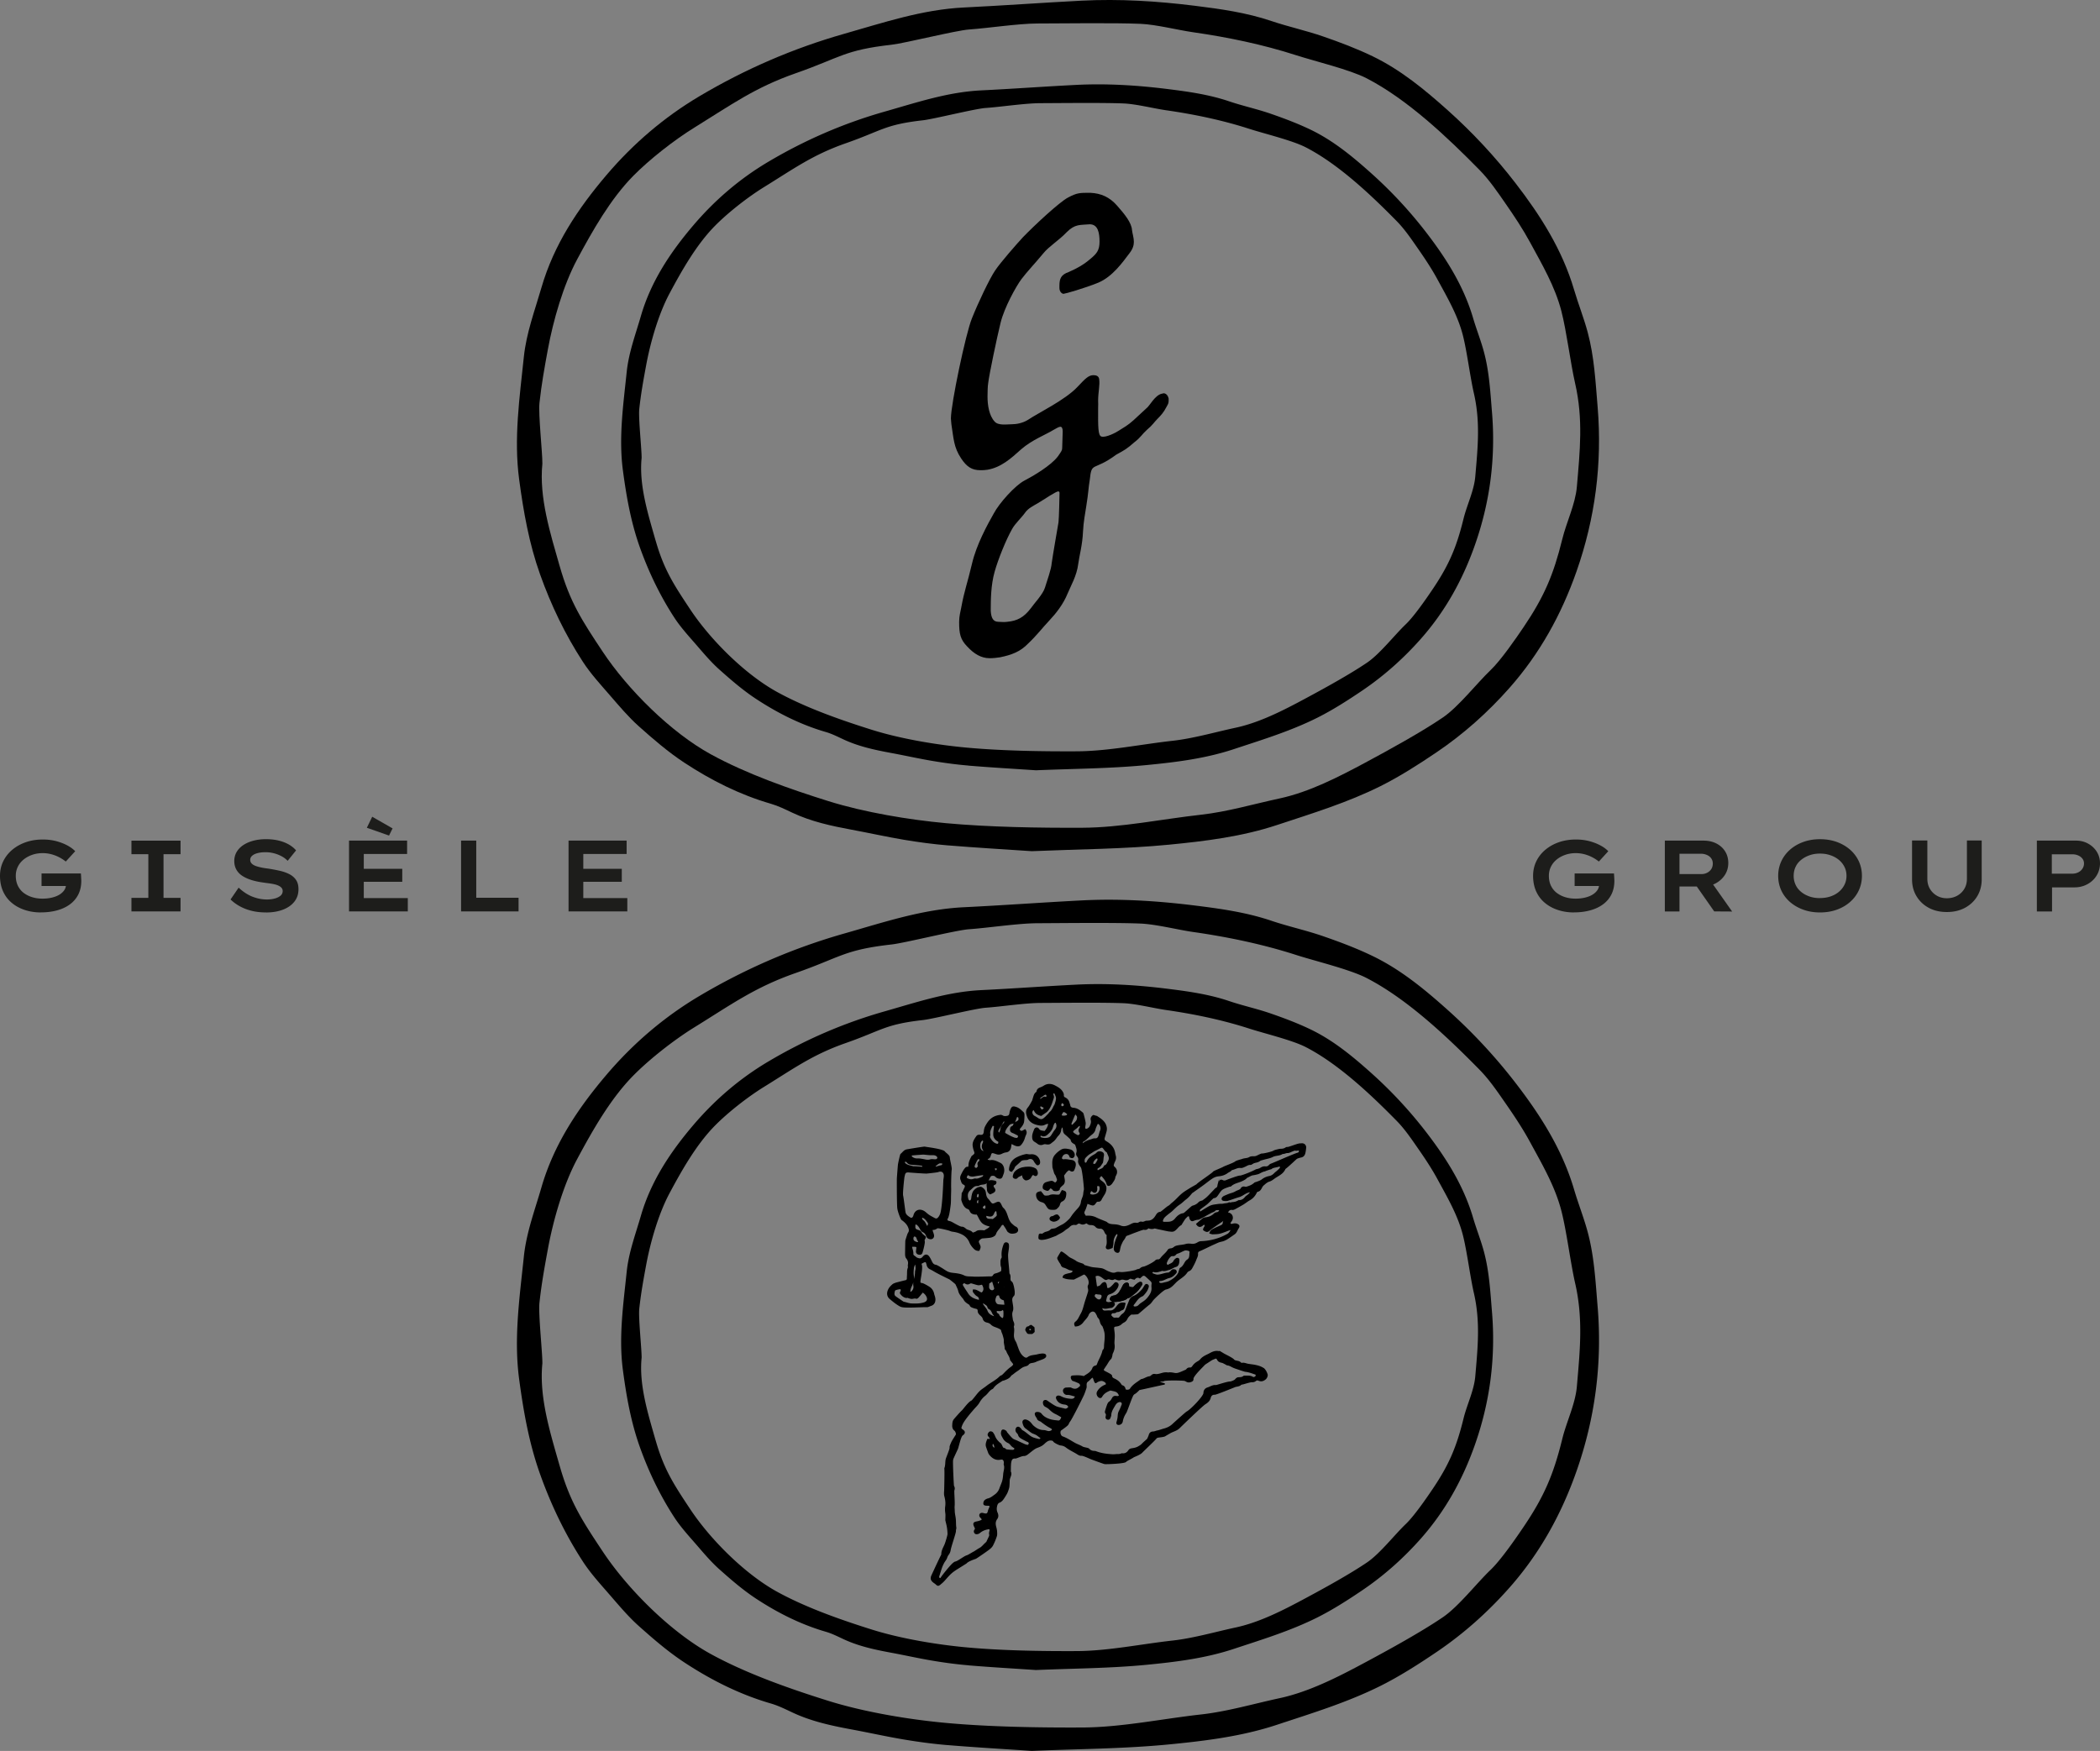 <svg id="Calque_2" data-name="Calque 2" xmlns="http://www.w3.org/2000/svg" viewBox="0 0 747.04 623.01"><rect x="0" y="0" width="747.04" height="623.01" fill="#808080" stroke="none"/><defs><style>.cls-1 { fill: #1d1d1b; } .cls-2, .cls-3 { stroke: #000; stroke-miterlimit: 10; stroke-width: .5px; } .cls-3 { fill: #fff; }</style></defs><g id="Calque_1-2" data-name="Calque 1"><path d="M415.71 142.77c0 .67-.17 1-.84 2.17-.84 1.67-1.85 2.84-3.19 4.17-1.01 1-1.68 2.17-3.69 3.84-1.84 1.67-2.18 2.67-4.36 4.33-2.85 2.5-3.52 2.83-6.54 4.49-8.22 6.1-8.73 2.24-9.42 8.92-.51 3.01-.43 4.44-1.28 9.62-.34 2.34-.94 5.16-1.13 8.84-.18 4.68-1.34 8.73-1.68 11.41-.52 4.35-2.71 7.96-3.78 10.59-1.58 3.9-4.15 7.11-6.5 9.61-2.52 2.67-4.5 5.34-7.52 8.18-2.85 3-6.05 4.12-10.06 4.94-1.17.16-2.34.33-3.68.32-3.01 0-5.57-1.58-7.9-4.09-2.5-2.52-2.96-4.56-2.94-8.91 0-1.84.43-3.48.77-5.15 1.02-5.68 2.22-8.72 3.83-15.59 1.57-6.71 5.5-13.86 7.68-17.7 2.02-3.84 7.7-10.07 10.88-11.73 3.18-1.66 9.47-5.32 11.98-8.66 1.17-1.67 1.51-2.17 1.51-2.84 0-.5.18-5.52.19-6.02 0-1.17-.33-1.67-.83-1.67s-1.34.5-2.51 1.16c-2.68 1.66-7.54 3.49-11.39 6.82-3.69 3.33-7.21 6.5-12.06 7.32-1.01.16-1.67.16-2.51.16-3.01 0-4.84-1.19-6.84-4.2-2.66-4.02-2.65-7.03-3.47-12.22 0-.5-.16-1.34-.16-2.01.02-5.18 5.28-30.25 7.47-35.59 2.19-5.51 6.23-14.03 8.25-17.03 2.01-3 7.89-9.67 9.9-11.84 3.86-4 12.91-12.5 16.1-14.16 3.18-1.66 4.02-1.66 7.87-1.65 3.84.18 6.85 1.53 9.51 4.55 2.66 3.02 5.16 6.04 5.32 8.71.16 1.34.66 2.68.66 4.18 0 1.17-.34 2.51-1.52 4.01-2.52 3.34-6.05 8.34-11.07 10.5-4.86 1.99-11.91 3.99-12.42 3.99s-1.48-.65-1.47-2.15v-.72c.01-2.51.52-3.92 3.36-4.91 3.02-1.33 5.25-2.57 7.77-4.74 2.18-1.83 3.13-3.01 3.14-6.02 0-3.01-.48-6.19-3.49-6.2-3.51.32-5.18-.18-8.2 2.82-2.85 3-6.25 4.98-8.33 7.54-2.59 3.17-5.89 6.64-7.76 9.15-1.98 2.67-6.07 10.08-7.41 15.48-1.33 5.4-4.09 18.57-4.43 21.58-.17.84-.23 3.54-.23 4.71 0 3.01.53 6.75 2.54 8.93 1.33 1.51 4.5.93 6.18.94 1.51 0 3.79-.39 5.64-1.55 3.69-2.5 13.29-7.08 17.65-11.75 2.69-2.83 3.86-4.17 5.7-4.16 1 0 1.84.34 2 1.34.33 2.17-.35 4.68-.36 7.69 0 .84.07 1.67 0 2.64-.05 6.94 0 9.7 1.09 10.14 1.53.61 5.57-1.56 6.24-2.06 1.84-1.16 3.28-1.92 5.29-3.75l4.54-4.2c1.18-.83 2.91-4.54 5.42-5.2.33 0 .5-.16.67-.16 1.17 0 1.67 1.18 1.83 1.84v1zm-46.63 36.34c-1.52.89-3.36 1.79-4.37 3.24-1.36 1.93-3.56 3.88-4.63 5.81-2.19 3.84-4.98 10.74-6.26 15.28-1.35 4.8-1.37 10.03-1.38 13.88.16 2.68.92 3.92 2.76 3.93.67 0 2.07.17 3.07 0 3.51-.32 5.93-1.51 8.45-4.85 1.01-1.5 4.33-4.98 5.01-7.32.85-2.84 2.22-6.4 2.4-8.74.34-2.51 2.08-12.52 2.42-14.53.17-1.67.35-8.77.36-10.44 0-.33-.19-.46-.36-.55-.96 0-4.99 2.84-7.45 4.28z"/><path d="M337.26 300.81c-5.26-.43-10.51-1.14-15.72-2.01-6.26-1.05-12.46-2.45-18.7-3.6-7.17-1.33-14.26-2.87-20.92-6-2.51-1.18-5.04-2.44-7.69-3.21-11.07-3.21-21.26-8.35-30.81-14.63-5.76-3.79-11.05-8.36-16.2-12.96-3.71-3.32-6.95-7.19-10.23-10.97-3.36-3.88-6.87-7.69-9.65-11.97-6.31-9.71-11.28-20.06-15.21-31.07-3.94-11.04-5.92-22.38-7.45-33.8-1.95-14.56.16-29.1 1.67-43.6.88-8.53 3.9-16.5 6.26-24.66 4.44-15.33 13.03-28.17 23.19-40.11 9.48-11.13 20.51-20.57 33.08-28.02 16.15-9.58 33.29-17.01 51.38-22.16 14-3.98 27.84-8.65 42.58-9.37 13.98-.68 27.95-1.71 41.93-2.43 13.46-.69 26.89.15 40.24 1.81 9.2 1.14 18.4 2.43 27.27 5.43 6.02 2.03 12.27 3.38 18.27 5.45 6.06 2.09 12.1 4.36 17.85 7.15 9.92 4.81 18.38 11.79 26.55 19.1 8.81 7.89 16.84 16.49 24.08 25.87 8.98 11.62 16.74 23.84 20.93 38.07 1.49 5.06 3.46 10 4.83 15.09 2.35 8.73 2.8 17.73 3.55 26.71 1.65 20.05-.89 39.51-7.53 58.43-5.35 15.24-13 29.14-23.78 41.35-7.77 8.8-16.42 16.51-26.09 23.04-6.38 4.31-12.92 8.51-19.79 11.95-11.76 5.88-24.35 9.72-36.83 13.85-12.55 4.16-25.54 5.75-38.48 7.01-16.06 1.56-32.26 1.6-48.81 2.31-9.7-.66-19.75-1.23-29.78-2.06zm-138.18-99.44c3.67 12.93 7.98 19.46 15.33 30.53 8.87 13.37 24.2 28.68 38.45 36.49 12.68 6.95 28.02 12.34 41.82 16.66 12.71 3.98 28.62 6.64 41.84 7.85 15.43 1.41 33 1.7 48.48 1.63 13.9-.06 28.41-3.1 42.25-4.64 9.34-1.04 18.73-3.81 27.93-5.79 10.61-2.28 21.02-7.66 30.53-12.76 8.23-4.41 19.9-10.82 27.6-16.07 5.56-3.79 12.05-12.16 16.95-16.84 3.65-3.49 9-11.23 11.8-15.39 7.18-10.64 10.56-18.43 13.69-31.17 1.51-6.17 4.66-12.44 5.2-18.71 1.09-12.71 2.29-24.05-.62-36.73-1.64-7.16-3.05-18.6-4.89-25.72-2.27-8.8-6.87-16.61-11.16-24.51-2.58-4.75-5.6-9.29-8.69-13.74-2.88-4.15-5.76-8.41-9.28-11.99-11.35-11.56-25.67-25.15-40.19-32.63-5.99-3.09-18.47-6.07-24.95-8.16-11.91-3.85-24.42-6.44-36.7-8.2-5.48-.78-13.17-2.76-18.72-3-8.78-.38-27.95-.16-36.73-.12-6.91.03-17.34 1.64-24.25 2.13-4.7.33-22.88 4.89-27.56 5.42-17.01 1.92-18.02 4.52-34.19 10.17-14.57 5.1-22.85 11.19-36.06 19.35-7.09 4.38-15.9 11.26-21.73 17.19-8.08 8.22-14.43 19.43-19.93 29.69-4.92 9.18-8.5 21.7-10.39 31.92-1.25 6.8-2.24 12.22-3 19.09-.45 4.1 1.05 17.53 1.03 21.67-1.23 12.08 2.87 24.89 6.13 36.38z"/><path d="M344.55 272.4c-4.24-.35-8.47-.92-12.66-1.62-5.04-.84-10.04-1.97-15.07-2.9-5.78-1.07-11.49-2.31-16.86-4.83-2.03-.95-4.06-1.97-6.19-2.59-8.92-2.59-17.13-6.73-24.83-11.79-4.64-3.05-8.9-6.74-13.06-10.45-2.99-2.67-5.6-5.79-8.24-8.84-2.71-3.12-5.54-6.2-7.78-9.65-5.09-7.83-9.09-16.16-12.26-25.03-3.17-8.9-4.77-18.03-6-27.24-1.57-11.73.13-23.45 1.34-35.13.71-6.87 3.14-13.3 5.04-19.87 3.58-12.35 10.5-22.7 18.69-32.32 7.64-8.97 16.52-16.58 26.65-22.58 13.02-7.72 26.82-13.71 41.4-17.85 11.28-3.21 22.43-6.97 34.31-7.55 11.27-.55 22.52-1.38 33.79-1.95 10.85-.55 21.67.12 32.43 1.46 7.41.92 14.83 1.96 21.98 4.38 4.85 1.64 9.88 2.72 14.72 4.39 4.88 1.69 9.75 3.52 14.39 5.76 7.99 3.87 14.81 9.5 21.39 15.39a155.71 155.71 0 0119.41 20.84c7.23 9.36 13.49 19.21 16.87 30.68 1.2 4.08 2.79 8.05 3.89 12.16 1.89 7.04 2.26 14.29 2.86 21.53 1.33 16.16-.71 31.84-6.07 47.09-4.31 12.28-10.48 23.48-19.16 33.32-6.26 7.09-13.23 13.3-21.03 18.57-5.14 3.47-10.41 6.86-15.95 9.63-9.48 4.74-19.62 7.83-29.68 11.16-10.11 3.35-20.58 4.64-31.01 5.65-12.94 1.26-26 1.29-39.33 1.86-7.82-.53-15.91-.99-23.99-1.66zm-111.34-80.14c2.96 10.42 6.43 15.69 12.35 24.61 7.15 10.77 19.5 23.11 30.98 29.4 10.22 5.6 22.58 9.94 33.7 13.43 10.24 3.21 23.06 5.35 33.72 6.32 12.44 1.14 26.59 1.37 39.06 1.31 11.2-.05 22.89-2.5 34.05-3.74 7.53-.84 15.09-3.07 22.51-4.66 8.55-1.84 16.94-6.17 24.6-10.28 6.63-3.55 16.04-8.72 22.24-12.95 4.48-3.06 9.71-9.8 13.66-13.57 2.94-2.81 7.25-9.05 9.51-12.4 5.79-8.57 8.51-14.85 11.03-25.12 1.22-4.97 3.76-10.02 4.19-15.08.88-10.24 1.85-19.38-.5-29.6-1.33-5.77-2.46-14.99-3.94-20.72-1.83-7.09-5.54-13.39-8.99-19.75-2.08-3.83-4.51-7.49-7.01-11.07-2.32-3.34-4.64-6.78-7.47-9.67-9.15-9.31-20.69-20.27-32.39-26.3-4.83-2.49-14.88-4.89-20.1-6.58-9.59-3.1-19.68-5.19-29.58-6.61-4.41-.63-10.61-2.22-15.09-2.42-7.08-.3-22.52-.13-29.6-.1-5.57.02-13.97 1.32-19.54 1.71-3.79.27-18.44 3.94-22.21 4.37-13.71 1.55-14.52 3.64-27.55 8.2-11.74 4.11-18.42 9.02-29.06 15.59-5.72 3.53-12.81 9.07-17.51 13.85-6.51 6.63-11.63 15.65-16.06 23.92-3.96 7.4-6.85 17.48-8.37 25.72-1.01 5.48-1.81 9.85-2.42 15.38-.36 3.3.84 14.12.83 17.46-.99 9.74 2.31 20.06 4.94 29.32zM337.26 620.95c-5.26-.43-10.51-1.14-15.72-2.01-6.26-1.05-12.46-2.45-18.7-3.6-7.17-1.33-14.26-2.87-20.92-6-2.51-1.18-5.04-2.44-7.69-3.21-11.07-3.21-21.26-8.35-30.81-14.63-5.76-3.79-11.05-8.36-16.2-12.96-3.71-3.32-6.95-7.19-10.23-10.97-3.36-3.88-6.87-7.69-9.65-11.97-6.31-9.71-11.28-20.06-15.21-31.07-3.94-11.04-5.92-22.38-7.45-33.8-1.95-14.56.16-29.1 1.67-43.6.88-8.53 3.9-16.5 6.26-24.66 4.44-15.33 13.03-28.17 23.19-40.11 9.48-11.13 20.51-20.57 33.08-28.02 16.15-9.58 33.29-17.01 51.38-22.16 14-3.98 27.84-8.65 42.58-9.37 13.98-.68 27.95-1.71 41.93-2.43 13.46-.69 26.89.15 40.24 1.81 9.2 1.14 18.4 2.43 27.27 5.43 6.02 2.03 12.27 3.38 18.27 5.45 6.06 2.09 12.1 4.36 17.85 7.15 9.92 4.81 18.38 11.79 26.55 19.1 8.81 7.89 16.84 16.49 24.08 25.87 8.98 11.62 16.74 23.84 20.93 38.07 1.49 5.06 3.46 10 4.83 15.09 2.35 8.73 2.8 17.73 3.55 26.71 1.65 20.05-.89 39.51-7.53 58.43-5.35 15.24-13 29.14-23.78 41.35-7.77 8.8-16.42 16.51-26.09 23.04-6.38 4.31-12.92 8.51-19.79 11.95-11.76 5.88-24.35 9.72-36.83 13.85-12.55 4.16-25.54 5.75-38.48 7.01-16.06 1.56-32.26 1.6-48.81 2.31-9.7-.66-19.75-1.23-29.78-2.06zm-138.18-99.44c3.67 12.93 7.98 19.46 15.33 30.53 8.87 13.37 24.2 28.68 38.45 36.49 12.68 6.95 28.02 12.34 41.82 16.66 12.71 3.98 28.62 6.64 41.84 7.85 15.43 1.41 33 1.7 48.48 1.63 13.9-.06 28.41-3.1 42.25-4.64 9.34-1.04 18.73-3.81 27.93-5.79 10.61-2.28 21.02-7.66 30.53-12.76 8.23-4.41 19.9-10.82 27.6-16.07 5.56-3.79 12.05-12.16 16.95-16.84 3.65-3.49 9-11.23 11.8-15.39 7.18-10.64 10.56-18.43 13.69-31.17 1.51-6.17 4.66-12.44 5.2-18.71 1.09-12.71 2.29-24.05-.62-36.73-1.64-7.16-3.05-18.6-4.89-25.72-2.27-8.8-6.87-16.61-11.16-24.51-2.58-4.75-5.6-9.29-8.69-13.74-2.88-4.15-5.76-8.41-9.28-11.99-11.35-11.56-25.67-25.15-40.19-32.63-5.99-3.09-18.47-6.07-24.95-8.16-11.91-3.85-24.42-6.44-36.7-8.2-5.48-.78-13.17-2.76-18.72-3-8.78-.38-27.95-.16-36.73-.12-6.91.03-17.34 1.64-24.25 2.13-4.7.33-22.88 4.89-27.56 5.42-17.01 1.92-18.02 4.52-34.19 10.17-14.57 5.1-22.85 11.19-36.06 19.35-7.09 4.38-15.9 11.26-21.73 17.19-8.08 8.22-14.43 19.43-19.93 29.69-4.92 9.18-8.5 21.7-10.39 31.92-1.25 6.8-2.24 12.22-3 19.09-.45 4.1 1.05 17.53 1.03 21.67-1.23 12.08 2.87 24.89 6.13 36.38z"/><path d="M344.55 592.54c-4.24-.35-8.47-.92-12.66-1.62-5.04-.84-10.04-1.97-15.07-2.9-5.78-1.07-11.49-2.31-16.86-4.83-2.03-.95-4.06-1.97-6.19-2.59-8.92-2.59-17.13-6.73-24.83-11.79-4.64-3.05-8.9-6.74-13.06-10.45-2.99-2.67-5.6-5.79-8.24-8.84-2.71-3.12-5.54-6.2-7.78-9.65-5.09-7.83-9.09-16.16-12.26-25.03-3.17-8.9-4.77-18.03-6-27.24-1.57-11.73.13-23.45 1.34-35.13.71-6.87 3.14-13.3 5.04-19.87 3.58-12.35 10.5-22.7 18.69-32.32 7.64-8.97 16.52-16.58 26.65-22.58 13.02-7.72 26.82-13.71 41.4-17.85 11.28-3.21 22.43-6.97 34.31-7.55 11.27-.55 22.52-1.38 33.79-1.95 10.85-.55 21.67.12 32.43 1.46 7.41.92 14.83 1.96 21.98 4.38 4.85 1.64 9.88 2.72 14.72 4.39 4.88 1.69 9.75 3.52 14.39 5.76 7.99 3.87 14.81 9.5 21.39 15.39a155.71 155.71 0 0119.41 20.84c7.23 9.36 13.49 19.21 16.87 30.68 1.2 4.08 2.79 8.05 3.89 12.16 1.89 7.04 2.26 14.29 2.86 21.53 1.33 16.16-.71 31.84-6.07 47.09-4.31 12.28-10.48 23.48-19.16 33.32-6.26 7.09-13.23 13.3-21.03 18.57-5.14 3.47-10.41 6.86-15.95 9.63-9.48 4.74-19.62 7.83-29.68 11.16-10.11 3.35-20.58 4.64-31.01 5.65-12.94 1.26-26 1.29-39.33 1.86-7.82-.53-15.91-.99-23.99-1.66zm-111.34-80.13c2.96 10.42 6.43 15.69 12.35 24.61 7.15 10.77 19.5 23.11 30.98 29.4 10.22 5.6 22.58 9.94 33.7 13.43 10.24 3.21 23.06 5.35 33.72 6.32 12.44 1.14 26.59 1.37 39.06 1.31 11.2-.05 22.89-2.5 34.05-3.74 7.53-.84 15.09-3.07 22.51-4.66 8.55-1.84 16.94-6.17 24.6-10.28 6.63-3.55 16.04-8.72 22.24-12.95 4.48-3.06 9.71-9.8 13.66-13.57 2.94-2.81 7.25-9.05 9.51-12.4 5.79-8.57 8.51-14.85 11.03-25.12 1.22-4.97 3.76-10.02 4.19-15.08.88-10.24 1.85-19.38-.5-29.6-1.33-5.77-2.46-14.99-3.94-20.72-1.83-7.09-5.54-13.39-8.99-19.75-2.08-3.83-4.51-7.49-7.01-11.07-2.32-3.34-4.64-6.78-7.47-9.67-9.15-9.31-20.69-20.27-32.39-26.3-4.83-2.49-14.88-4.89-20.1-6.58-9.59-3.1-19.68-5.19-29.58-6.61-4.41-.63-10.61-2.22-15.09-2.42-7.08-.3-22.52-.13-29.6-.1-5.57.02-13.97 1.32-19.54 1.71-3.79.27-18.44 3.94-22.21 4.37-13.71 1.55-14.52 3.64-27.55 8.2-11.74 4.11-18.42 9.02-29.06 15.59-5.72 3.53-12.81 9.07-17.51 13.85-6.51 6.63-11.63 15.65-16.06 23.92-3.96 7.4-6.85 17.48-8.37 25.72-1.01 5.48-1.81 9.85-2.42 15.38-.36 3.3.84 14.12.83 17.46-.99 9.74 2.31 20.06 4.94 29.32z"/><path class="cls-2" d="M352.45 436.29c-1.11-.37-2.21-.52-3.05-1.41-.81-.86-1.13-2-1.83-2.99-.2 0-.43.04-.66.02-.74-.08-1.4-.28-1.72-1.08-.17-.44-.47-.75-.94-.9-.62-.21-1.04-.72-1.35-1.27-.28-.5-.48-1.05-.65-1.61-.08-.25-.02-.54 0-.82.02-.42.06-.85.09-1.27.01-.15-.03-.35.05-.44.42-.5.56-1.14.86-1.69.35-.64.35-1.21-.36-1.52-.72-.32-.71-1.02-.95-1.56-.2-.44-.17-1 .08-1.53.41-.84.79-1.67 1.4-2.39.32-.38.6-.58 1.13-.29.09-.39.23-.7.23-1.01.02-1.13.57-2.06 1.04-3.02.05-.09.19-.14.28-.21.92-.73.94-.88.52-2.03-.17-.48-.28-1-.35-1.51-.19-1.35.57-2.37 1.26-3.38.21-.31.59-.42 1.03-.36 1.14.15 1.57-.31 1.67-1.46.04-.57.18-1.18.44-1.68.5-.95 1.06-1.87 1.89-2.59.99-.85 2.12-1.21 3.34-1.36.25-.03.54.09.76.22.5.3 1.03.24 1.56.15.72-.12 1.01-.47 1.12-1.23.05-.36.14-.73.27-1.07.46-1.13.71-1.25 1.83-.89 1.04.33 1.77 1.12 2.54 1.84.18.17.21.57.21.86 0 .68-.04 1.36-.1 2.04-.08.91-.56 1.62-1.14 2.27-.46.52-.52.75-.27 1.11.27.39.71.48 1.2.25.24-.12.47-.26.75-.41.42.52.42 1.05.15 1.62-.21.43-.35.88-.49 1.33-.25.83-.73 1.66-1.31 2.29-.38.41-1.13.38-1.71.15-.52-.2-1.01-.49-1.6-.78l-.1.63c-.08.42-.11.85-.24 1.25-.25.73-.72 1.15-1.52 1.24-.55.06-1.1.3-1.61.55-.56.27-1.09.28-1.65.11-.34-.11-.68-.23-1.02-.33-.7-.19-.97-.05-1.21.67-.21.63-.33 1.31-1.11 1.34-.18.4-.07.63.22.74.28.1.59.22.86.17 1.31-.24 2.38.45 3.47.94 1.03.47 1.49 2.07 1.12 3.31-.1.35-.25.7-.37 1.05-.25.71-.49.91-1.19.77-.35-.07-.75-.25-.98-.52-.47-.53-1.03-.55-1.62-.44-.23.04-.48.27-.61.49-.32.55-.57 1.15-.87 1.72-.26.52-.78.74-1.25.82-.61.11-1.22.09-1.8.45-.28.17-.69.08-1.04.14-.92.16-1.44.96-2.12 1.5-.27.22-.51.52-.68.83-.48.92-.34 1.88-.02 2.79.09.26.45.41.67.6.48-.3.7-.61.75-1.1.06-.61.18-1.23.36-1.81.23-.73.78-1.24 1.38-1.65.29-.2.66-.3 1-.39.19-.05.44-.06.6.03.72.4 1.26.9 1.38 1.86.11.86.29 1.76 1 2.39.28.26.48.62.72.93.62.8.94.88 1.85.47.19-.09.38-.19.58-.26.69-.24.86-.18 1.25.46.11.18.17.39.28.58.16.29.28.64.52.85.96.84 1.3 2.03 1.7 3.18.35 1.02.75 1.97 1.61 2.68.44.36.81.76 1.35.99.44.19.67.72.59 1.13-.08.4-.48.68-.99.77-.72.13-1.43.21-2.05-.3-.12-.09-.27-.16-.34-.29-.24-.38-.43-.8-.67-1.17-.24-.38-.53-.74-.73-1.14-.52-.35-.94.02-1.2.46-.57.98-1.5 1.69-1.86 2.83-.22.69-1.23 1.05-1.89 1.15-.79.12-2.66.24-2.8.25-.2.02-1.58.71-1.42 1.55.05.26.16.52.28.76.45.95.45 1.06-.03 2.11-.62.05-1.16-.18-1.59-.62-.62-.65-1.19-1.33-1.55-2.21a5.707 5.707 0 00-2.62-2.89c-1.08-.57-2.3-.94-3.56-1.08-.43-.05-.84-.26-1.26-.39-1.13-.35-3.98-.97-4.22-.82-.93.55-.92.56-1.9.58.01.2-.01.4.04.59.14.5.36.98.45 1.49.16.82-.45 1.37-1.24 1.19-.52-.12-.87-.36-1.07-.94-.22-.65-.65-1.21-1.31-1.51-.41-.19-.64-.51-.87-.95-.37-.72-.83-1.46-1.6-1.84-.7.09-.52.71-.55 1.09-.04.46.16.91.61 1.13.27.13.56.21.84.31.4.14.65.37.87.8.28.53.87.87 1.41 1.38.06.45-.6.87-.39 1.52.17.51-.49 3.03-.73 3.83-.18.6-.4.76-.88.73-.53-.02-.9-.27-1-.72-.04-.16 0-.35.02-.52.03-.31.08-.61.11-.92.04-.38-.15-.61-.49-.64-.46-.05-.93-.04-1.49-.05.02.34 0 .59.06.8.18.65.39 1.27.35 1.97-.04.7.65.9 1.04 1.28.28.28.72.43 1.12.53.63.16 1.16-.07 1.59-.61.72-.91 1.43-.91 2.04.02.29.45.54.93.77 1.42.34.73.69 1.35 1.62 1.5.68.11 3.25 1.88 3.87 2.23.6.34 1.33.54 2.02.62 1.42.17 2.84.27 4.15.92.97.48 2.04.35 3.06.43 1.12.09 2.24.03 3.37.02 1.08-.02 2.16-.09 3.23-.08.46 0 .75-.22.95-.58.21-.37.49-.44.87-.53.6-.14 1.18-.42 1.74-.7.17-.08.3-.39.32-.61.03-.43.07-.91-.08-1.28-.21-.51-.16-1-.18-1.53-.01-.51 0-.96.28-1.41.11-.17.18-.42.15-.62-.19-1.47.11-2.86.62-4.23.12-.34.31-.64.69-.63.38.01.71.19.76.63.04.36.04.73 0 1.1-.09.95-.32 1.9-.3 2.84.04 1.57.24 3.13.37 4.7.04.43.07.86.1 1.29 0 .12-.04.29.02.36.51.56.35 1.27.37 1.93.02.42.11.77.5 1.01.2.13.34.41.43.66.26.68.95 3.6.33 4.18-.62.58-.71 1.26-.6 2.03.1.73.25 1.45.31 2.18.03.42.02.89-.13 1.27-.43 1.05-.12 2.06 0 3.09.03.24.13.48.23.7.23.51.39 1.02.16 1.59-.04.11-.07.26-.04.37.3 1.05-.02 2.12.03 3.17.04.76.28 1.43.67 2.06.23.38.37.82.52 1.24.54 1.47.97 3.02 2.22 4.07.56.47 1.18.84 1.86.32 1.02-.77 2.22-.64 3.34-.94.49-.13.99-.22 1.49-.27.34-.03.72-.03 1.03.08.43.15.49.65.14.96-.2.18-.44.34-.69.44-.68.28-1.38.52-2.07.78-.22.08-.43.2-.65.29-.24.09-.49.18-.75.23-.66.14-1.32.1-1.83.79-.25.34-.83.46-1.28.59-1.05.29-1.8 1.09-2.68 1.65-.66.42-1.25.94-1.88 1.4-.1.07-.26.09-.31.19-.44.79-1.15 1.17-1.92 1.47-.19.07-.38.16-.57.22-.2.07-.43.06-.6.17-1.15.76-2.38 1.4-3.22 2.58-.09.12-.19.26-.32.32-.87.38-1.38 1.18-2.01 1.84-.19.2-.38.41-.59.57-.89.69-1.57 1.54-2.15 2.55-.48.84-1.24 1.52-1.88 2.26-.67.79-1.36 1.56-2 2.38-.59.75-1.18 1.5-1.68 2.31-.36.59-.66 1.26-.84 1.93-.16.62.44.86.82 1.18.47.4.49.77.06 1.22-.02.02-.04.05-.06.07-.5.26-.7.74-.9 1.23-.39.93-1.02 3.55-1.16 3.86-.51 1.13-1.05 2.24-1.55 3.38-.12.28-.2.59-.22.89-.08 1 .16 6.84.31 8.76.01.18.06.37.14.53.21.41.2.78.04 1.24-.15.42.22 4.17.08 5.59-.06.61.03 1.21.04 1.8.01.95.26 1.83.36 2.75.12 1.06.04 2.15.2 3.22.05.35-.18.74-.13 1.09.09.6-1.64 5.37-1.88 6.86-.1.62-.34 1.16-.75 1.67-.33.42-.45 1.01-.71 1.5-.25.45-.59.85-.83 1.3-.29.54-.55 1.1-.76 1.67-.35.99-.64 2-.96 2.99-.03.09-.13.18-.11.25.06.24.08.56.24.7.23.19.59.22.77-.13.33-.6 3.52-4.64 4.49-5.31.17-.12.36-.28.55-.31.87-.11 3.34-2.06 4.08-2.21.43-.09 2.14-1.18 2.65-1.43.24-.12 1.42-.94 1.82-1.14 1.03-.51 1.66-1.51 2.54-2.2.17-.14.24-.42.35-.64.19-.39.37-.78.56-1.17.19-.39.35-.75.23-1.23-.08-.33.04-.74.13-1.09.11-.38.02-.66-.24-.9-1.34.13-2.56.56-3.62 1.47a1.5 1.5 0 01-.57.27c-.36.08-.75.11-.98-.25-.19-.29-.21-.65.05-.95.28-.32.17-.63.05-.95-.04-.11-.12-.21-.17-.32-.48-1.09-.32-1.35.87-1.57.49-.09.98-.26 1.46-.45.41-.17.48-.53.2-.88-.17-.21-.39-.37-.53-.6-.33-.55-.05-1.09.58-1.09.29 0 .58.12.87.18.89.19 1.27-.09 1.45-.99.07-.35.24-.69.39-1.03.17-.38.34-.74.03-1.15-.42-.02-.86-.03-1.3-.06-.34-.03-.73-.11-.72-.53 0-.34.14-.76.37-.98.29-.28.71-.49 1.1-.58.96-.23 1.69-.85 2.46-1.4.83-.59 1.44-1.37 1.79-2.37.37-1.08.91-2.11 1.12-3.22.11-.57.18-1.2.22-1.79.07-1.15.62-2.29.21-3.47-.07-.18.03-.43.03-.64-.03-1.1-.49-1.57-1.5-1.37-1.62.31-2.76-.48-3.71-1.62-.38-.46-.53-1.14-.77-1.73-.13-.31-.21-.64-.33-.95-.34-.92.02-1.75.36-2.62.35.01.69.03 1.09.04-.08-.62-.48-.97-.76-1.37-.29-.41-.09-.74.17-1.08.26-.34.57-.3.89-.18.13.05.25.17.33.29.21.33.44.66.58 1.03.44 1.16 1.19 2.04 2.14 2.78.22.17.32.5.46.77.22.42.33.91.95.96.25.02.45.44.7.48.82.12 1.65.19 2.48.19.22 0 .56-.3.65-.54.13-.32-.16-.53-.44-.69-.3-.19-.6-.4-.82-.67-.34-.41-.63-.78-1.17-1.02-.64-.29-1.3-.85-1.63-1.48-.32-.61-.83-1.25-.68-2.09.07-.37.16-.75.52-.75.32 0 .65.22.93.4.13.08.15.34.26.47.66.76 1.27 1.56 2.01 2.22.45.4 1.1.56 1.66.82.94.44 1.89.88 2.83 1.3.24.11.51.15.77.23.39.12.64-.11.81-.42.19-.35.04-.67-.2-.91-.14-.14-.37-.18-.55-.27-.69-.36-1.39-.69-2.05-1.1-.42-.26-.8-.58-.94-1.15-.08-.3-.34-.57-.56-.81-.29-.32-.4-.66-.32-1.09.12-.64.62-.88 1.11-.51.21.16.39.38.56.58.1.11.14.31.26.37 1.29.61 2.25 1.73 3.47 2.41.74.41 1.61.58 2.44.8.47.13.9.01 1.07-.66-.18-.11-.38-.23-.56-.36-.31-.22-.61-.47-.92-.68-.19-.13-.39-.24-.6-.33-.43-.2-.89-.32-1.28-.57-.72-.48-1.38-1.04-2.08-1.55-.6-.44-.82-1.13-.99-1.79-.17-.66.28-1.1.93-.95.39.09.78.3 1.11.55.35.26.65.61.91.96.34.45.73.79 1.2 1.13.95.69 1.93 1.1 3.1 1.11.41 0 .82.15 1.22.26.57.17 1.11.14 1.63-.19.42-.26.49-.53.17-.89-.11-.13-.27-.22-.43-.3-1.23-.63-2.35-1.44-3.43-2.29-.16-.13-.38-.17-.56-.26-.34-.18-.67-.35-.77-.82-.04-.22-.27-.39-.38-.59-.13-.24-.27-.48-.32-.74-.07-.36.09-.59.48-.62.6-.05 1.16.11 1.53.58.77 1 1.84 1.54 2.95 1.92.97.33 2.02.42 3.05.53.68.08 1.11-.41 1.44-1.52-.72-.4-1.44-.86-2.21-1.22-.88-.4-1.59-.99-2.27-1.68-.43-.43-1.02-.69-1.55-1.02-.44-.27-.69-1.13-.44-1.58.16-.29.62-.38.96-.16 1.02.66 2 1.42 3.07 1.98.72.38 1.57.49 2.36.72.2.06.41.06.6.13.84.29 1.27.16 1.97-.66-.26-.78-.82-1.08-1.61-1.16-1.17-.11-2.16-.59-2.7-1.76-.25-.55-.07-.92.51-.94.25-.01.54.07.76.19 1.18.65 2.45.9 3.77.96.93.04 1.49-.37 1.62-1.29-1.04-.12-1.98-.66-3.07-.59-.52.03-.95-.36-1.14-.85-.27-.71.25-1.32 1.01-1.28.23.01.47-.04.71-.03.29 0 .62-.04.86.09 1.1.56 2.1.55 3.03-.41.1-.11.24-.18.36-.28.02-.02.04-.05.07-.1.02-.64-.28-1.09-.85-1.33-.64-.28-1.29-.57-1.95-.76-.24-.07-1.02-1.4-.1-1.46 1.24-.08 2.48-.16 3.7.16.13.03.32.04.43-.03 1.19-.8 2.56-1.4 3.11-2.95.16-.45.56-.65.98-.74.37-.08.55-.31.67-.66.16-.47.35-.92.57-1.37.54-1.11 1.08-2.21 1.36-3.42.01-.06.03-.14.07-.17.62-.54.47-1.29.53-1.97.12-1.44.37-2.88.13-4.33-.05-.32-.15-.64-.24-.95-.09-.32-.19-.63-.31-.94-.09-.23-.16-.49-.32-.64-.44-.41-.65-.93-.78-1.51-.12-.5-.28-.98-.69-1.36-.26-.25-.32-.7-.52-1.04-.21-.36-.39-.78-.7-1.02-.74-.59-1.71-.28-2.35.68-.03.05-.07.1-.09.16-.38 1.13-1.29 1.86-1.96 2.76-.65.87-1.53 1.38-2.61 1.41-.28-.62-.3-.94.17-1.3.95-.73 1.31-1.84 1.88-2.82.62-1.06.92-2.2 1.24-3.37.42-1.54.98-3.03 1.42-4.56.11-.39.09-.87-.02-1.27-.1-.38-.16-.69.03-1.05.7-1.34-.24-3.19-1.26-3.96-.24-.18-.51-.19-.83 0-.97.54-1.98 1.02-2.98 1.52-.11.05-.22.14-.33.13-1.23-.05-2.47-.04-3.64-.61.11-.52.48-.71.83-.84.5-.18 1.03-.29 1.56-.4.52-.11.98-.29 1.19-.86-.1-.39-.41-.47-.74-.54-.26-.05-.53-.07-.76-.18-.63-.3-1.24-.65-1.93-.83-.42-.11-.69-.4-.84-.86-.11-.33-.37-.6-.55-.91-.22-.36-.43-.73-.62-1.11-.06-.12-.07-.33 0-.44.36-.64.72-1.29 1.13-1.9.12-.18 1.78 1.11 2.43 1.68.48.43 1.13.66 1.7.98.31.17.63.32.91.54.89.7 2.61.99 2.78 1.2.11.14.22.33.36.38.79.24 1.59.46 2.39.67.31.08.64.12.96.16.56.06 1.12.1 1.68.17.52.07 1.07.09 1.55.27.72.28 1.36.74 2.08 1.01.84.31 1.65.71 2.64.3.57-.23 1.3-.09 1.95-.06.91.05 4.93-.52 5.53-.97.13-.1.34-.07.5-.12.24-.08.54-.13.71-.3.35-.35.74-.5 1.2-.57.74-.11 3.63-1.59 4.24-2.27.16-.18.49-.3.73-.29.52.04.86-.21 1.15-.59.79-1.06 1.91-1.81 2.62-2.96.13-.21.51-.35.78-.37.55-.03.98-.26 1.39-.59.36-.3.77-.39 1.23-.48.93-.2 1.87-.21 2.79-.49.63-.19 1.36-.16 2.02-.07.85.11 1.59-.12 2.29-.55.38-.23.74-.37 1.17-.38 5.61-.21 9.08-2.47 9.46-2.63.4-.17 1.27-1.23 1.3-1.84-.27.04-.49.03-.7.1-1.12.39-2.22.89-3.36 1.19-.82.22-1.7.21-2.55.25-.31.01-.62-.13-.96-.22.25-.94 1.02-1.17 1.66-1.51.72-.38 1.47-.68 2.21-1.02.5-.22.86-.52.87-1.16 0-.25.2-.5.32-.8-.5-.23-.8.23-1.1.41-.38.23-3.74 2.52-4.08 2.86-.72.7-1.03.75-1.86.26-.1-.06-.19-.12-.28-.18-.07-.7.81-1.11.48-1.85-.34-.3-.63-.16-.94.12-.78.7-1.48.56-2-.32.71-.6 1.41-1.22 2.13-1.79.23-.18.53-.31.81-.34 1.23-.13 2.34-.5 3.28-1.42.24-.24.63-.39.96-.43.42-.05.66-.29.87-.59.22-.3.05-.66-.32-.64-.48.03-.98-.09-1.42.37-.29.31-.78.42-1.18.62-1.09.55-4.36 2.45-4.64 2.44-.7 0-1.3.26-1.94.49-.34.12-.7-.14-.88-.57-.07-.17-.11-.35-.15-.53-.03-.15-.05-.3-.07-.43-.4-.28-.74-.22-1.06.12-.25.27-.54.5-.75.8-.44.63-.83 1.29-1.24 1.94-.03.05-.05.13-.1.15-.97.47-1.47 1.52-2.38 2.08-.58.36-1.18.18-1.74.13-.63-.06-2.8-.57-3.26-.66-.61-.11-1.2-.27-1.8-.4-.06-.01-.13-.04-.18-.02-.7.28-1.38.26-2.07-.03-.1-.04-.3.05-.39.15-.38.41-.81.43-1.32.35-.29-.04-.61.13-.92.21-.17.04-.33.1-.49.16-.76.28-1.51.56-2.27.84-.75.28-1.48.61-2.24.86-.42.13-.66.36-.84.76-.15.33-.35.66-.57.94-.39.48-.6 1.04-.86 1.59-.34.72-.45 1.45-.6 2.19-.14.66-.47.81-1.04.52-.42-.21-.63-.61-.64-1.03-.01-.54.09-1.09.2-1.63.11-.51.27-1.01.44-1.5.16-.46.34-.92.54-1.36.26-.58.16-.82-.49-1.08-.76.92-1.28 1.93-1.28 3.19 0 .57-.17 1.15-.28 1.87-.36.13-.79.35-1.25.42-.58.08-.86-.29-.64-.85.5-1.27.09-2.56.22-3.84.01-.12-.01-.3-.09-.35-.61-.36-.7-1.09-1.08-1.6-.34-.45-.78-.72-1.37-.7-.56.02-1.09-.1-1.5-.56-.46-.52-1.06-.72-1.75-.72-.44 0-.88-.05-1.23-.39-.24-.24-.5-.24-.82-.07-.51.27-1.01.39-1.61.1-.43-.21-.97-.29-1.42.17-.12.13-.4.18-.58.15-.86-.12-1.53.15-2.16.8-.48.49-1.15.78-1.67 1.24-.9.79-2 1.18-2.98 1.8-.05.03-.11.06-.16.08-1.63.59-3.22 1.33-4.97 1.39-.29 0-.8-.12-.84-.28-.09-.41 0-.88.08-1.31.02-.09.39-.22.53-.16.41.16.68-.05.99-.26.22-.15.47-.3.72-.37.69-.2 1.37-.35 1.9-.93.17-.19.56-.16.85-.23.29-.07.6-.07.86-.21.77-.4 1.52-.85 2.3-1.23.92-.46 1.74-1.2 2.5-1.94.58-.56.97-1.32 1.49-1.97.49-.62 1.02-1.22 1.56-1.8.65-.7 1.16-1.43 1.29-2.47.09-.77.5-1.51.71-2.27.12-.43.13-.9.2-1.34.05-.31.13-.61.17-.91.05-.42-.57-7.13-1.11-7.97-.3-.47-.66-.86-.85-1.42-.1-.3-.17-.55-.1-.87.13-.61 0-1.17-.4-1.63-.31-.36-.39-.72-.24-1.19.32-1.02-.12-1.94-.41-2.86-.08-.24-.42-.41-.67-.56-.47-.29-.88-.59-.95-1.23-.02-.2-.25-.38-.42-.54-.52-.49-1.04-.99-1.6-1.43-.43-.34-.66-.74-.71-1.31-.04-.49-.15-.98-.25-1.59-.52.42-.8.78-.85 1.31-.08.77-.38 1.4-.94 1.96-.49.49-.82 1.14-1.3 1.65-.39.42-.88.73-1.32 1.1-.47.38-.97.36-1.51.26-.33-.06-.73-.09-1.03.04-.75.33-1.4.29-2.03-.23-.34-.28-.74-.5-1.11-.75-.5-.34-.6-.84-.62-1.44-.02-.94.36-1.76.68-2.59.24-.62.93-.74 1.28-.2.52.83 1.37.74 2.12.91.13.03.35-.12.44-.25.61-.82 1.19-1.66 1.16-2.9-.49.15-.99.21-1.4.43-.96.53-1.93.29-2.85.06-1.47-.36-2.69-1.19-3.24-2.71-.35-.99-.66-2.02.19-3.04.6-.73 1.04-1.59 1.51-2.42.19-.34.25-.76.38-1.14.24-.69.35-1.45 1.02-1.91.14-.1.26-.3.28-.47.11-.68.58-.95 1.13-1.17.45-.18.9-.37 1.3-.63 1.26-.81 2.54-.72 3.76-.08.99.52 2 1.06 2.64 2.09.23.37.41.73.38 1.2-.03.43.17.77.57.95.85.39 1.34 1.08 1.53 2.01.04.18.15.34.17.52.08.85.66 1.15 1.35 1.2 1.29.09 2.25.82 3.18 1.62.11.09.2.24.24.38.25 1 .54 2 .71 3.02.08.47-.06.98-.13 1.47-.12.85.32 1.25 1.07.87.38-.2.79-.53.96-.91.34-.74.65-1.49.4-2.39-.17-.62.21-1.18.72-1.49l.97.29c.06.02.13-.01.17.02.63.44 1.3.82 1.86 1.34.51.47.97.97 1.26 1.7.3.77.37 1.46.16 2.23-.18.66-.36 1.31-.56 1.96-.3.95-.15 1.33.66 1.8 1.49.87 2.63 2.04 2.96 3.89.06.33.12.67.21.99.19.65.13 1.27-.18 1.89-.18.36-.33.74-.45 1.12-.14.44-.12.81.29 1.14.61.5.92 1.19.78 2.03-.05.28-.2.55-.31.82-.07.17-.23.33-.24.49-.06.93-.64 1.59-1.11 2.31-.13.19-.32.36-.51.5-.5.35-.9.3-1.05-.24-.27-.97-.81-1.74-1.44-2.47-.22-.26-.34-.59-.74-.49-.31.08-.82.77-.74 1.07.07.26.24.54.44.71.47.4 1.01.68 1.41 1.21.68.91.64 1.86.3 2.84-.18.52-.52.98-.8 1.46-.19.34-.43.66-.59 1.02-.21.47-.48.78-1.02.73-.46-.05-.76.18-1.03.59-.58.86-.78.89-1.75.55-.39-.14-.77-.28-1.25-.45-.07.27-.1.48-.16.66-.24.67-.42 1.37-.75 1.99-.32.6-.37 1.09.04 1.62.12.16.19.37.29.55 1.32-.13 2.56-.04 3.75.55 1.11.55 2.29.97 3.43 1.45.14.06.29.11.39.21.91.85 2.06.76 3.18.85.61.05 1.23.21 1.8.43 1.1.42 2.14.18 3.17-.29.44-.2.86-.46 1.31-.61.33-.11.71-.16 1.04-.1.42.08.74 0 1.1-.22.22-.13.53-.26.75-.2.57.18 1.04-.04 1.54-.26.2-.09.46-.05.68-.07.28-.03.57-.03.85-.1 1.02-.25 1.69-.98 2.22-1.87.35-.59.69-1.12 1.49-1.18.38-.03 2.25-1.82 2.97-2.19.47-.24.82-.73 1.26-1.06 1.24-.95 2.24-2.17 3.41-3.19.82-.71 1.77-1.27 2.69-1.85.79-.5 1.62-.94 2.43-1.41.08-.05.18-.07.23-.14.63-.77 5.58-3.96 5.95-4.54.16-.25 2.72-1.19 3.63-1.71.56-.32 3.46-1.31 4.13-1.85.47-.38 2.19-.77 2.49-.89.83-.34 1.75-.19 2.57-.69.42-.26 1.04-.26 1.56-.25.85.02 1.5-.51 2.24-.79.19-.07.4-.21.58-.19.59.06 3.86-.73 4.25-1.07.19-.16 1.3-.42 1.58-.48.26-.06.52-.13.77-.13.63 0 1.25-.07 1.81-.44.17-.11.41-.24.58-.2.46.1 3.23-1.09 4.32-1.26.26-.04.52-.02.78-.05.81-.09 1.45.49 1.38 1.32-.05.64-.14 1.29-.29 1.91-.17.71-.58 1.2-1.34 1.34-.5.09-.99.26-1.46.45-.24.09-3.03 2.86-4.23 3.7-.64 1.59-2.06 2.25-3.35 3.07-.73.47-1.42 1.11-2.21 1.34-.9.27-1.49.88-2.15 1.43-.27.22-.47.55-.64.87-.33.61-.63 1.2-1.4 1.33-.18.03-.39.29-.49.49-.54 1.12-1.31 1.98-2.39 2.58-.76.42-1.44 1-2.19 1.45a71.38 71.38 0 01-3.08 1.73c-.26.14-.59.24-.86.2-.96-.14-1.42.43-1.81 1.28.16.06.29.12.42.14 1.28.23 1.79 1.53 1.05 2.65-.09.13-.21.24-.27.37-.12.27-.4.59-.1.84.19.16.56.21.8.14.57-.17 1.1-.23 1.65 0 .66.29.78.64.35 1.28-.45.65-.62 1.5-1.3 1.98-.79.56-1.58 1.11-2.39 1.64-.73.48-1.48.83-2.37 1-1.02.2-1.98.77-2.97 1.17-.27.11-4.07 1.98-4.93 2.31-.26.1-.57.62-.53.89.12.85-.32 1.51-.58 2.21-.35.95-.84 1.85-1.32 2.75-.24.46-.52.9-1.05 1.12-.3.12-.63.33-.8.59-.83 1.29-2.13 1.98-3.26 2.89-.66.53-1.22 1.19-1.84 1.78-.68.65-1.41 1.09-2.38 1.29-.91.19-3.7 2.92-4.35 3.59-.53.54-.85 1.25-1.47 1.74-1.36 1.07-2.65 2.23-3.98 3.34-.11.09-.27.13-.41.15-.38.04-.77.05-1.16.08-.38.03-.87-.08-1.13.13-.51.4-1.03.9-1.31 1.48-.29.61-.65 1.01-1.22 1.29-.26.13-.52.31-.74.52-.53.51-1.16.77-1.85.84-.85.08-1.06.35-.96 1.23.09.73.19 1.47.2 2.2.01.8-.08 1.6-.11 2.4-.01.31.02.62.05.92.14 1.08-.13 2.06-.63 3.02-.13.25-.1.6-.19.88-.1.35-.16.78-.39 1-.84.79-1.25 1.88-1.94 2.77-.15.19-.25.43-.4.62-.46.6-.38.92.28 1.27.63.33 1.27.65 1.88 1.01.22.13.51.35.52.56.05.66.49.88.95 1.09 1 .45 1.84 1.09 2.42 2.06.07.12.19.27.31.31.62.18.99.49 1.1 1.23.08.51 1.32.55 1.84.12a.91.91 0 00.18-.21c.94-1.44 2.41-2.22 3.72-3.2.05-.04.1-.08.16-.09 1-.14 1.82-.87 2.84-.99.27-.03.57-.21.77-.41.34-.35.74-.49 1.14-.42 1.08.21 2.05-.26 3.06-.49.37-.08.75-.09 1.13-.1.21 0 .42.09.62.06.79-.13 1.53.04 2.3.18.47.09 1.01 0 1.48-.15.82-.27 1.61-.65 2.4-1 .16-.07.32-.18.43-.32.27-.35.6-.5 1.02-.47.5.04.82-.2 1.11-.63.45-.67 1.04-1.19 1.75-1.58.39-.22.79-.49 1.07-.84.89-1.07 2.14-1.46 3.27-2.09.99-.55 1.97-.95 3.1-.69.13.03.29-.06.29-.06.57.34 1.04.62 1.5.9.38.23 3.09 1.52 3.48 2.06.21.29.71.41 1.1.49.5.11.99.18 1.37.59.11.12.33.23.47.2.74-.19 1.39.16 2.07.29.87.17 1.75.24 2.62.41 1.05.21 2.08.51 2.99 1.12.02.02.06.02.08.04.58.57.96 1.31 1.18 2.06.12.41-.21 1.17-.57 1.48-.46.4-1.08.77-1.77.64-.2-.04-.41-.09-.6-.17-.42-.18-.79-.15-1.17.16-.36.3-.77.39-1.25.36-.68-.03-3.1.82-3.58.85-.19.01-.41.14-.55.29-.35.37-1.61.49-1.8.57-1.25.51-6.85 2.78-7.3 2.75-.95-.06-1.48.56-1.65 1.27-.26 1.12-1.07 1.67-1.84 2.17-1.14.75-8.36 7.73-9.14 8.51-.97.97-2.29 1.18-3.39 1.84-.59.35-1.18.68-1.77 1.04-.4.24-2.12.37-2.52.47-.24.06-.5.23-.65.43-.46.62-4.43 4.35-4.98 4.95-.69.76-2.89 1.52-3.04 1.65-.53.43-2.48 1.29-2.67 1.6-.37.6-7.13.85-7.53.74-.62-.17-4.48-1.58-5.14-1.86-.24-.1-2.55-1.19-3.08-1.1-.43.07-.97-.21-1.38-.48-1.33-.86-2.81-1.47-4.07-2.47-.51-.4-1.22-.64-1.87-.71-.72-.07-2.34-1-2.46-1.23-.22-.4-.51-.48-.94-.53-1.19-.13-1.97.64-2.73 1.34-.68.63-1.44.95-2.26 1.25-.5.18-.98.46-1.42.78-.79.57-1.52 1.22-2.31 1.78-.3.21-.72.38-1.07.36-.76-.05-2.63.93-3.03.9-.91-.07-1.37.3-1.61 1.23-.11.41-.15.85-.17 1.28-.04.67-.03 1.35-.05 2.02 0 .12-.06.28-.01.37.51.91-.09 1.7-.29 2.54-.03.12-.08.24-.09.35-.04.8-.04 1.6-.12 2.39-.04.42-.19.84-.33 1.25-.14.41-.28.82-.49 1.2-.29.54-.62 1.05-.95 1.56-.42.64-.85 1.24-1.6 1.53-.77.3-.97 1.12-1.08 1.81-.11.64-.04 1.41.23 1.98.37.77.38 1.52-.05 2.1-.72.98-.69 1.94-.41 3 .14.53.27 1.07.3 1.62.04.54.08 1.14-.09 1.64a21.8 21.8 0 01-1.35 3.23c-.27.52-.77.97-1.24 1.33-1.08.84-4.23 2.98-4.7 3.25-.15.09-2.62.8-3.4 1.69-.04.05-2.08 1.31-3.04 1.91-.51.32-1.02.65-1.51 1.01-1.31.95-2.32 2.23-3.41 3.42-.41.45-.89.84-1.36 1.23-.54.45-.76.43-1.23-.02-.21-.2-.45-.37-.69-.54-1.12-.77-1.33-1.42-.88-2.44.38-.84 2.97-6.43 3.38-7.15.09-.16.17-.35.17-.53 0-1.24.64-2.23 1.11-3.31.35-.81 1.1-3.38 1.1-3.79-.01-.86-.09-1.71-.23-2.56-.13-.81-.37-1.61-.54-2.41-.03-.15.1-1.77 0-2.44-.13-.8-.16-1.65-.05-2.46.18-1.26.01-2.47-.3-3.64-.22-.8-.08-1.57-.06-2.34.03-1.23.14-6.07.07-7.27 0-.12-.04-.26 0-.37.4-1.03.23-2.13.47-3.18.11-.45 1.15-2.92 1.34-3.77.05-.23.02-.48.05-.72.03-.23.55-1.53.79-1.92.42-.71.85-1.41 1.31-2.09.42-.62-.25-1.67-.38-1.77-.62-.44-.84-1.05-.79-1.82.04-.68.04-1.34.48-1.93.32-.43 2.26-2.62 2.88-3.17.4-.36 2.23-2.93 3.2-3.39.38-.18.66-.6.96-.95.72-.84 1.35-1.76 2.13-2.52.72-.69 1.6-1.19 2.38-1.81 1.54-1.24 3.37-2.03 4.78-3.48.22-.23.61-.27.85-.49.48-.42.9-.91 1.36-1.36.35-.34.7-.66 1.07-.97.42-.35.89-.64 1.28-1.02.19-.19.27-.5.36-.69-.4-.53-.73-.95-1.06-1.38-.04-.05-.1-.09-.11-.14-.12-.98-.68-1.73-1.1-2.55-.19-.37-.25-.81-.6-1.1-.1-.09-.2-.26-.2-.4-.01-.92-.36-1.78-.31-2.73.03-.68-.23-1.37-.41-2.05-.1-.38-.28-.74-.42-1.11-.11-.3-.11-.71-.31-.89-.34-.31-.78-.5-1.21-.69-.78-.35-1.65-.5-2.28-1.14-.42-.42-.9-.68-1.47-.8-.7-.15-1.22-.44-1.44-1.28-.12-.48-.57-.91-.96-1.25-.45-.4-.8-.82-.8-1.45 0-.57-.28-.83-.78-.94-.35-.08-.7-.16-1.03-.29-.43-.17-.89-.27-1.09-.83-.09-.24-.41-.41-.66-.57-.61-.39-1.17-.81-1.51-1.5-.14-.29-.4-.52-.6-.77-.51-.66-1.04-1.27-1.25-2.16-.18-.8-.59-1.53-.92-2.29-.07-.16-.19-.32-.32-.43-.59-.5-1.19-1-1.81-1.46-.28-.21-.62-.34-.93-.49-1.27-.64-2.56-1.25-3.81-1.93-.82-.44-1.61-.96-2.46-1.36-.54-.25-.9-.77-1.02-1.43-.07-.35-.23-.69-.35-1.03-.67-.23-1.16.28-1.71.46-.11.04-.25.5-.17.61.54.74-.37 5.03-.43 5.8-.06.78.1.91.88 1.01.37.05 2.37 1.14 2.91 1.64s.92 1.17 1.08 1.95c.09.44.27.86.37 1.3.24 1.03.03 2.3-1.21 2.7-.31.1-1.2.5-1.34.49-1.36-.09-7.5.38-9.08-.03-.17-.04-.34-.1-.5-.18-1.33-.72-2.51-1.69-3.66-2.67-.95-.81-1.03-1.99-.43-3.16.36-.71.9-1.24 1.48-1.73.22-.18.52-.26.79-.39.16-.08 3.22-.86 3.68-.95.39-.08.69-.34.69-.85 0-.4.02-.8.05-1.19.06-.86-.07-1.72.29-2.56.13-.31-.05-.74.02-1.1.2-.96-.03-1.71-.65-2.47-.34-.42-.35-1.1-.34-1.75.02-1.31.05-4.3.1-4.47.17-.56.34-1.11.53-1.66.12-.35.22-.71.42-1.01.33-.51.36-.97.19-1.57-.43-1.47-1.43-2.42-2.58-3.23-.29-.21-1.29-2.82-1.43-3.97-.18-1.45-.18-9.6-.16-10.53.01-.35.35-4.82.4-5.1.14-.84.73-3.46.84-3.55.68-.53 1.12-1.37 2.07-1.55.56-.1 6.11-1.04 6.36-.97.63.16 6.57.81 7.05 1.72.15.28 1.58 1.19 1.61 1.83.04.85.8 3.66.69 4.31-.17 1.03-.24 5.9-.2 6.67.03.64-.07 2.86-.06 3.32.01.34-.02 2-.09 2.48-.08.54-.45 4.04-1 4.87-.4.6-.07 1.13.61 1.25.31.05.62.16.9.31.72.36 3 1.76 3.64 1.72.41-.03.93.27 1.25.58.72.69 1.86.56 2.48 1.42.07.09.34.1.49.05.36-.13.76-.25 1.06-.48.78-.61 2.8-.2 2.88-.26.72-.55 1.65-.8 2.21-1.7zm61.6 54.87c-.27.2-.73.14-1.1.2-.28.05-.61.03-.83.18-.41.28 2.21.86 2.02.89-.71.12-8.13 1.81-8.86 1.92-.09.01-1.08 1.12-1.63 1.4-.25.13-.51.34-.66.58-.66 1.06-2.16 5.68-2.54 6.27-.64.98-1.09 1.99-1.29 3.15-.1.59-.59.97-1.15 1.02-.53.05-.75-.29-.57-.82.13-.4.22-.82.3-1.24.16-.84.05-1.72.49-2.53.39-.73.69-1.51.99-2.29.29-.77-.28-1.39-1.08-1.25-.86.15-1.35.81-1.74 1.49-.61 1.06-1.32 2.1-1.34 3.41 0 .26-.16.53-.24.79-.12.41-.35.66-.79.56-.42-.09-.59-.39-.46-.92.11-.44.17-.83-.16-1.21-.11-.13-.14-.41-.09-.59.21-.74.44-1.49.71-2.21.14-.37.32-.81.62-1 .55-.36.86-.86 1.15-1.41.27-.5.65-.71 1.19-.61.14.03.3.02.44.04.44.05.75-.11.87-.61-.09-.12-.19-.23-.26-.36-.6-1.23-1.84-1.17-2.89-1.48-.15-.04-.36.05-.52.12-1.13.47-2.16 1.1-2.78 2.23-.54.98-1.95-.53-1.37-1.61.63-1.19 1.79-2.03 3.09-2.48.19-.55-.04-.92-.44-1.19-.54-.37-1.06-.61-1.81-.43-.55.14-1.01.36-1.43.69-.4.31-.59-1.19-1.09-2-.27.16-.53.27-.74.46-.37.32-.67.74-1.07 1-.68.44-.72 1.05-.68 1.75.02.27.01.56-.07.81-.28.85-.55 1.71-.92 2.51-.54 1.17-4.12 8.37-4.88 9.31-.32.39-.44.97-.79 1.31-.64.6-1.38 1.08-2.08 1.61-.14.11-.32.19-.4.33-.43.75-.03 2.09.75 2.36 1.55.54 2.9 1.47 4.32 2.27.86.49 1.82.77 2.68 1.29.5.3 1.14.34 1.71.51.23.07.51.1.65.26.59.65 1.32.87 2.16.86.17 0 .35.08.51.14 1.44.55 2.96.81 4.48.95.81.08 1.62.16 2.46.06.69-.08 1.41.08 2.09-.28.07-.04.18-.03.27-.02.99.1 1.76-.32 2.33-1.16.26-.38.57-.55 1.04-.62.78-.12 1.56-.25 2.31-.67.52-.3 1.01-.57 1.44-1.02.58-.61 1.24-1.15 1.85-1.73.11-.1.16-.26.22-.4.16-.37.35-.73.45-1.12.19-.73.68-1.03 1.32-1.04.55-.01 1.03-.28 1.53-.37.82-.16 1.57-.48 2.35-.68 1.2-.31 2.28-.85 3.16-1.68 1.02-.96 4.76-4.28 4.93-4.36 1.41-.67 6.18-5.61 6.17-6.84 0-.9.5-1.51 1.26-1.74.98-.3 1.88-1.01 2.99-.84.13.02 4.13-1.32 4.97-1.27.3.02 1.69-.49 1.97-.87.22-.29.6-.62.92-.64.72-.05 1.43 0 2.03-.54.06-.05.17-.06.26-.05.95.05 1.94-.14 2.83.4.38.23.77.05 1.08-.18.3-.22.33-.57.18-1.01-1.22-.4-2.45-.92-3.79-1.05-.23-.02-1.71-.52-2.23-.7-.73-.26-1.48-.46-2.18-.79-.64-.3-1.22-.71-1.96-.79-.28-.03-.53-.26-.8-.39-.39-.19-.77-.44-1.18-.53-.62-.14-1.17-.27-1.51-.94-.13-.26-.41-.69-.84-.53-.58.21-1.19.43-1.7.78-.61.42-2.11 1.35-2.2 1.47-.61.72-4.24 4.09-4.14 5.2.04.39-.16.63-.51.78-.52.22-1.03.31-1.56.06-.27-.13-.53-.31-.81-.38-.69-.18-6.95-.27-7.41.07zm-90.28-74.19c-.33-.03-.65-.07-.98-.04-.61.04-.95.39-1.1 1.03-.07.33-.17.66-.22.99-.12.95-.64 5.75-.44 6.5.14.52.62 4.43.83 5.82.16 1.05.98 1.58 1.73 2.07.7.47 1.27.13 1.56-.74.02-.06.03-.12.05-.18.43-1.52 1.69-2.12 3.09-1.49.61.27 1.06.74 1.57 1.15.73.6 1.6 1.02 2.43 1.48.77.43 1.22.31 1.78-.44.22-.29.39-.62.54-.96.88-1.9 1.21-12.19 1.22-12.28.06-.48.16-.97.17-1.45.03-1.46-1.02-2.17-2.34-1.61-.27.11-3.93.52-4.17.51-1.36-.03-5.43-.34-5.72-.36zm109.56 4.79c.15-.35.32-.77.51-1.19.26-.59.47-.71 1.05-.44.44.21.84.22 1.29.03.19-.08 4.28-1.68 4.96-1.63.52.04 4.3-1.43 5.68-2.23.15-.09.35-.06.52-.12.36-.12.76-.2 1.07-.41.53-.35 1.06-.58 1.69-.51.57.06 1.05-.09 1.46-.54.18-.2.43-.38.67-.46.76-.23 8.44-3.68 9.63-3.93.14-.03.29-.24.36-.4.09-.18.19-.48.12-.57-.13-.16-.43-.31-.59-.25-.39.13-.74.09-1.13.06-.27-.02-.56.16-.83.26-.59.21-1.19.62-1.77.59-.65-.02-1.18.42-1.8.31-1.06.78-2.4.51-3.54 1.11-.98.51-2.13.65-3.19.97-.51.15-1.09.24-1.49.55-.72.55-1.62.44-2.35.88-.28.17-.6.43-.88.41-.71-.05-1.24.35-1.83.62-.51.23-1.1.54-1.6.47-1.2-.17-2.14.61-3.24.76-.38.57-1.03.72-1.53 1.1-.95.72-2.04 1-3.15 1.11-.87.09-1.62.4-2.32.86-1.07.71-2.08 1.55-3.12 2.31-1.21.88-2.43 1.73-3.64 2.59-.17.12-.37.22-.5.38-.63.79-1.28 1.54-2.1 2.15-.75.56-1.41 1.29-2.19 1.79-1.08.69-1.93 1.65-2.88 2.49-.41.36-.86.66-1.28 1.01-.72.59-1.5 1.15-1.85 2.08-.25.67-.02 1.02.66 1.02.56 0 1.13.01 1.68-.04.93-.08 1.68-.47 2.32-1.25.71-.87 1.56-1.63 2.75-1.79.23-.03.46-.23.66-.4.76-.66 1.5-1.34 2.26-2 .16-.14.35-.27.55-.32a4.3 4.3 0 002.17-1.31c.19-.2.51-.27.78-.38.19-.08.42-.09.58-.21.58-.44 1.18-.86 1.71-1.37.94-.92 1.82-1.89 2.74-2.84.08-.09.19-.16.29-.21.41-.22.63-.57.65-1.14zm-33.19 42.04c-.14.56-.22 1.06-.39 1.53-.07.22-.27.5-.45.55-.66.17-1.16.81-1.9.72-.08-.01-.2 0-.26.05-.35.33-.72.4-1.21.36-.59-.05-1.07.84-.72 1.24.39.45.8.92 1.49.85.27-.03.54-.04.8 0 .4.07.68-.07.94-.39.31-.38.61-.8 1-1.06.69-.45 1.01-1.11 1.28-1.86.38-1.04.8-2.06 1.21-3.08.26-.64.72-1.11 1.32-1.34 1.24-.49 2.19-1.38 3.07-2.34.41-.44.7-1.01 1.02-1.53.16-.26.34-.47.65-.37.32.1.51.37.42.71-.13.47-.29.94-.54 1.35-.3.5-.68.95-1.06 1.39-.17.2-.39.41-.63.5-1.42.56-2.08 1.93-2.99 3.02-.4.47-.12 1 .47 1.01.55 0 1.06-.13 1.49-.55.26-.26.53-.52.83-.72.86-.56 1.69-1.1 2.37-1.94.92-1.13 1.65-2.26 1.52-3.8-.03-.4-.03-.81.03-1.2.09-.57-.15-.94-.52-1.28-.53-.49-1.05-.98-1.58-1.46-.7-.65-1.19-.64-1.89.06-.13.13-.27.24-.44.39-.77-.43-1.42-.16-1.96.47-.34-.08-.64-.11-.91-.23-.37-.16-.68-.13-1.01.11-.5.38-1.03.38-1.62.21-.41-.11-.93-.16-1.3.01-.51.24-.9.16-1.36-.03-.32-.13-.79-.31-1.01-.16-.52.36-.95.18-1.43.05-.3-.08-.71-.16-.94-.02-.52.33-.78.14-1.23-.19-.95-.71-1.93-1.58-3.24-.83.18 1.31.36 2.6.56 4.01.58-.12 1.24-.15 1.72-.76.35-.43.7-.83 1.29-.83.68.55.37 1.47.74 2.07.77.21 1.26-.24 1.74-.67.36-.33.68-.7 1.01-1.08.24-.28.49-.32.8-.15.31.17.42.42.33.77-.06.24-.13.48-.25.69-.6 1.11-1.48 1.88-2.66 2.22-.55.16-.94.47-1.12.98-.2.57-.3 1.17-.44 1.77.52.55 1.12.66 1.81.46.25-.07.53-.1.78-.07.41.06.65.44.56.78-.1.39-.7.94-1.1.96-.96.04-1.9.53-2.87.11-.15-.06-.35 0-.53 0 .13.96.49 1.32 1.28 1.3.56-.01 1.13-.08 1.68-.04 1.25.1 1.99-.78 2.62-1.63.73-.99 1.23-1.33 2.71-1.11zm55.58-48.78c-.34-.06-.67-.22-.9-.13-.86.34-1.85.24-2.62.86-.11.09-.28.09-.43.13-.45.15-.9.29-1.35.45-.22.08-.43.22-.66.26-.69.13-1.27.5-1.9.81-.47.23-1.01.3-1.53.43-.37.09-.77.1-1.13.23-.45.17-.86.42-1.29.64-.16.08-.36.12-.47.24-.5.56-1.11.84-1.78 1.15-1.29.59-2.76.77-3.86 1.82-.11.1-.35.04-.51.1-.86.34-1.8.58-2.55 1.1-.62.43-1.05 1.18-1.51 1.83-.38.54-.68 1.09-1.43 1.13-.2.01-.42.21-.58.37-.58.54-1.13 1.12-1.71 1.66-.33.31-.71.58-1.07.85-.51.38-1.04.73-1.53 1.14-.41.35-.43.72-.1 1.37.82-.5 1.62-1.02 2.44-1.51.57-.33 1.14-.69 1.75-.89.62-.21 1.28-.26 1.93-.36.4-.06.81-.12 1.22-.12.41 0 .79 0 1.21-.1.61-.15 1.27-.08 1.86-.42.05-.03.12-.02.18 0 .36.15.7-.07 1.02-.09.82-.03 1.55-.25 2.24-.69.02-.01.06-.01.09-.01 1.01.02 1.76-.47 2.38-1.27.22-.28.57-.45.85-.69.23-.2.46-.4.66-.63.25-.29.21-.56-.14-.76-.17.07-.33.15-.5.2-1.18.35-2.1 1.27-3.29 1.61-1.32.37-2.6.9-3.91 1.28-.47.14-1.01.1-1.5.03-.53-.08-.64-.56-.25-.95.15-.15.33-.29.52-.37.84-.35 1.68-.74 2.55-.99a6.79 6.79 0 001.55-.65c.38-.23.82-.35 1.21-.55.23-.12.52-.26.63-.47.32-.63.81-.72 1.36-.57.38.11.66-.03 1.01-.14.9-.28 1.73-.65 2.44-1.31.17-.15.44-.19.66-.27.74-.26 1.47-.49 2.12-.99.73-.57 1.56-.91 2.46-1.09.72-.14 1.33-.51 1.86-1.06.39-.42.89-.73 1.3-1.14.38-.38.87-.69.98-1.46zm-46.05 38.09c.45.29 1.62.68 2.04.67 1.36-.01 2.61-.72 3.97-.74.25 0 .51-.3.75-.48.14-.11.27-.25.39-.39.3-.39.7-.33 1.07-.25.42.08.61.63.35.94-.64.75-1.38 1.44-2.33 1.64-1.11.23-2.04 1.03-3.19 1.06-.03 0-.06.02-.09.02-.39.08-.64.39-.49.73.1.23.49.43.76.45.43.02.88-.1 1.31-.21.6-.15 1.23-.25 1.77-.53 1.32-.68 2.53-1.54 3.3-2.9.19-.33.25-.74.38-1.11.09-.25.13-.62.3-.71.65-.35 1.04-.89 1.4-1.52.29-.5.6-1.09 1.06-1.37 1.14-.72.82-1.89 1.01-2.89.04-.19-.23-.59-.42-.64-.53-.14-1.14-.32-1.62-.15-.89.3-1.7.88-2.64 1.12-.24.06-.47.29-.65.49-.27.3-.56.41-.96.36-.24-.03-.56.03-.74.18-.73.62-1.22 1.46-1.54 2.36-.22.63.35 1.27.85.96.67-.42 1.53-.58 1.95-1.42.17-.34.49-.64.8-.87.16-.12.47-.11.66-.03.12.06.18.35.19.54 0 .31-.03.62-.09.92-.13.6-.37 1.07-1.04 1.25-.57.16-1.09.49-1.63.74-.19.09-.37.21-.57.25-.83.16-1.62.65-2.52.36-.14-.04-.33.12-.5.16-.8.21-1.58.55-2.44.28-.5-.16-.78.15-.86.73zm-91.64 6.52c-.2.96-.09 1.41.51 1.85.81.59 1.64 1.14 2.47 1.7.15.1.31.21.47.25.95.19 1.85.58 2.85.61 1.48.05 2.95.07 4.4-.39 1.23-.39 1.61-1.3 1.02-2.46-.23-.44-.51-.8-.88-1.11-.62-.52-.62-.54-1.09.04-.4.5-.81 1-1.25 1.47-.13.14-.41.33-.53.28-.6-.25-1.17.08-1.74.05-.28-.01-.56-.11-.83-.18-.22-.06-.45-.24-.65-.19-.52.12-.96-.1-1.35-.34-.36-.22-.65-.57-.94-.9-.29-.33.03-.62.13-.93.16-.48-.04-.92-.45-.9-.48.03-.96.15-1.43.28-.45.12-.71.44-.72.88zm30.49 3.03c0-.72-.15-1.22-.71-1.56-.35-.21-.71-.47-.95-.81-.23-.33-.71-.59-.53-1.25.3.04.61.03.86.14.54.23 1.05.52 1.57.81.34.19.6.17.86-.15.57-.7.62-1.47.12-2.48-.26-.53-.34-.54-.9-.4-.33.08-.71.14-1.03.07-.72-.16-1.41-.42-2.13-.6-.21-.05-.5-.05-.67.06-.55.38-1.06.38-1.58.02-.37-.26-.68-.15-.97.13-.29.29-.23.64-.05.94.58.97 1.22 1.9 1.83 2.85.84 1.31 2.27 1.96 3.78 2.29.13.03.29-.03.52-.06zm43.02-52.71c.88.22 1.07.6.87 1.53-.1.47-.1.97-.17 1.45-.05.3-.07.65-.24.87-.43.58-.71 1.31-1.45 1.6-.13.05-.27.19-.31.32-.06.22-.12.52-.02.68.14.23.39.28.69.09.69-.44 1.62-.51 1.97-1.46.03-.08.11-.17.19-.19.72-.22.91-.92 1.25-1.49.4-.65.5-1.32.21-2.02-.2-.49-.41-.97-.62-1.46a.254.254 0 00-.13-.12c-.52-.23-.76-.74-1.1-1.16-.47-.58-.73-.6-1.39-.25-.56.3-1.11.6-1.68.86-.66.3-1.23.78-1.83 1.11-.66.36-1.13.82-1.64 1.34-.44.45-.59.89-.54 1.49.03.36.03.67.45.78.43.1.6-.15.75-.49.4-.91 1.08-1.56 1.89-2.07.53-.33 1.13-.59 1.55-1.04.41-.45.81-.45 1.29-.39zm-21.2-13.14c-1.04-.26-1.88-.7-2.3-1.74-.06-.15-.35-.32-.48-.28-.18.05-.37.28-.45.47-.31.79.09 1.65.86 2.04.47.24.9.55 1.35.83.57.34 1.26.45 1.78.13.7-.44 1.27-1.12 1.88-1.72.24-.23.4-.55.65-.76.6-.51.96-1.18 1.28-1.89.15-.33.4-.63.51-.98.21-.7.48-1.42.48-2.13 0-.58-.33-1.16-.55-1.72-.07-.17-.27-.29-.41-.42-.53.47-.6.57-.38 1.11.15.38.14.71.01 1.07-.29.8-.5 1.62-.86 2.41-.44.97-.9 1.87-1.78 2.48-.54.37-1.08.75-1.58 1.09zm-46.27 14.72c.69.7 1.5.96 2.45.91.53-.03 1.07.08 1.59.16.95.15 1.85.5 2.86.16.51-.17 1.12-.02 1.69-.02.45 0 .83-.14 1-.63.11-.34-.12-.76-.56-1.03-.69-.43-1.47-.27-2.22-.3-.53-.02-1.98-.17-2.18-.2-.35-.05-4.29.3-4.54.32-.03.24-.06.44-.08.64zm60.85-4.53c.15.01.3.08.36.02.8-.67 1.69-1.08 2.7-1.35.5-.13.94-.42 1.51-.38.81.06 1.28-.36 1.54-1.21.18-.58.31-1.18.54-1.73.36-.87.14-1.98-.59-2.53-.34-.26-.62-.22-.79.16-.28.62-.6 1.23-.75 1.88-.18.8-.65 1.27-1.25 1.73-.65.49-1.21 1.1-1.83 1.64-.24.21-.48.45-.76.58-.52.23-.73.59-.7 1.18zm-24.13-7.51c-.42.08-.79.11-1.12.22-.28.09-.59.22-.77.43-.63.77-1.32 1.52-1.55 2.55-.07.31-.04.55.23.71 1.07.65 2.16 1.23 3.33 1.65.16.06.35.03.53.07.43.11.72-.13.88-.48.17-.38.05-.72-.34-.92-.55-.27-1.09-.59-1.66-.8-.44-.16-.76-.39-.77-.88 0-.46 0-.95.56-1.15.16-.06.38-.19.42-.33.23-.84.94-1.18 1.56-1.55.48-.28.48-.63.46-1.09-.02-.42-.24-.62-.59-.69-.36-.07-.44.25-.54.51-.22.58-.43 1.16-.63 1.71zm14.83-.28c-.5.02-.73.34-.9.71-.15.34-.28.69-.38 1.04-.29 1.09-1.02 1.81-1.81 2.54-.64.59-1.27.77-2.02.38-.03-.01-.06-.04-.08-.03-.18.06-.48.08-.52.2a.87.87 0 00.09.65c.1.15.33.25.53.29.4.09.82.19 1.22.18.83-.02 1.67-.14 2.23-.87.52-.68.89-1.49 1.44-2.14.78-.92.82-1.83.3-2.84-.01-.03-.04-.05-.1-.12zm-22.63 1.09c-.41.83-.86 1.6-.99 2.49-.08.53.15 1.08-.1 1.62-.05.1.04.29.11.42.13.27.27.53.44.77.53.76 1.19 1.35 2.08 1.59.3.08.7.04.8-.39.09-.36.12-.74-.34-.92-.19-.07-.35-.23-.51-.36-.54-.44-.87-1.05-.89-1.73-.02-.82.08-1.66.19-2.48.12-.82.15-.81-.8-1.02zm4.33 62.22c-.7-.26-1.42-.44-1.6-1.31-.06-.31-.23-.59-.61-.55-.36.03-.71.11-.88.52-.33.77-.59 1.48-.15 2.34.3.57.66.8 1.23.84.49.04.98.08 1.48.11.22.01.45 0 .81.01-.1-.69-.18-1.29-.27-1.96zm-33.71-2.54c.32-.11.57-.13.73-.27.63-.56.97-1.26.83-2.14-.14-.86 0-1.72.21-2.53.16-.63.3-1.25.34-1.9.02-.4.02-.81.13-1.19.22-.78 0-1.51-.07-2.35-.23.13-.46.18-.51.3-.17.43-.36.87-.41 1.32-.08.83-.15 1.68-.05 2.5.18 1.41-.09 2.67-.71 3.93-.33.66-.57 1.41-.48 2.34zm20.57-42.1c-.11.16-.21.3-.3.46-.37.64-.3.94.36 1.22.63.27 1.3.4 1.99.17.25-.08.54-.19.78-.15.88.15 1.61-.28 2.37-.61.41-.18.68-.48.66-1.02-.22-.02-.4-.07-.56-.05-.82.11-1.65.2-2.46.35-.86.16-1.71.33-2.46-.32-.07-.06-.22-.03-.37-.05zm6.55 14.44c-.23.63-.1 1.04.25 1.31.65.5 1.49.18 2.21.41.02 0 .05-.02.08-.04.45-.36.92-.69 1.33-1.1.4-.4.17-.94.15-1.42-.01-.39-.13-.72-.65-.86-.19.26-.48.51-.6.83-.4 1.06-.85 1.34-1.9 1.08-.28-.07-.55-.13-.87-.21zm3.08 36.36c.21-.68-.35-.92-.55-1.33-.32-.66-.59-1.4-1.33-1.74-.17-.08-.37-.28-.41-.47-.16-.85-.91-1.06-1.45-1.49-.13-.11-.36-.08-.62-.13 0 .28-.05.5.03.62.33.5.7.96 1.04 1.44.17.24.38.48.47.75.47 1.41 1.59 1.92 2.82 2.34zm30.54-67.61c.03-.09.04-.12.04-.15l-.09-.67c-.2.08-.43.13-.6.26-.26.19-.47.46-.72.67-.37.31-.76.59-1.12.91-.41.37-.49.74-.09 1.09.43.38.96.67 1.49.92.36.17.69-.08.95-.36.26-.29.11-.59-.05-.85-.29-.46-.32-.89 0-1.36.1-.15.15-.34.2-.45zm3.17 23.91c.94.49 1.84.32 2.58 0 1.13-.5 1.61-2 1.15-3.02-.05-.03-.1-.08-.15-.09-.89-.29-1.14-.05-1.02.94.03.21.01.43-.03.64-.14.73-.69.93-1.23.46-.55-.48-.81-.44-1.09.22-.1.25-.13.53-.21.86zm-30.94 44.42c.24-.32.55-.54.57-.79.08-.69.08-1.4.04-2.1-.01-.23-.24-.45-.47-.85-.64 1.08-1.59.32-2.34.67-.17.51-.01.86.37 1.13.17.12.42.23.47.4.19.72.82.98 1.36 1.54zm-28.17-53.96q-.06-.87-.54-.92c-.7-.07-1.39-.15-2.09-.22-.28-.03-.57-.04-.86-.06-.77-.05-1.55-.04-2.1-.72-.11-.14-.26-.28-.41-.34-.2-.07-.53-.14-.62-.04-.12.15-.11.45-.09.68.01.12.17.23.28.32.83.68 1.87.78 2.84 1.07.11.03.24 0 .35 0 .47.02.94.03 1.4.07.58.04 1.16.09 1.83.15zm23.25 41.13c-.02.46-.03.86-.06 1.25-.05.83.59 1.54 1.38 1.52.53-.02 1.04-.55.92-1.02-.23-.87-.52-1.72-.82-2.7-.5.34-.93.62-1.42.95zm30.91-60.45c-.18.27-.34.44-.43.65-.38.87-.74 1.75-1.1 2.63-.07.17-.15.36-.13.52.03.2.12.46.26.53.13.06.41-.04.54-.16.44-.42.88-.85 1.26-1.33.42-.51.55-1.53.3-1.91-.18-.27-.38-.52-.7-.94zm9.5 65.46c.18-.72-.09-1.11-.82-1.19-.35-.04-.71-.04-1.05-.12-.36-.09-.67-.03-.87.3-.2.34-.23.73.04 1.03.26.29.53.57.85.77.83.52 1.6.16 1.84-.8zm-41.9-51.63s.08-.1.11-.15c-.08-.17-.14-.37-.26-.51-.59-.77-.68-1.59-.23-2.49.09-.19.17-.41.17-.62 0-.19-.05-.47-.17-.55-.13-.08-.42-.04-.56.07-1.04.72-1.06 3.14-.03 3.82.3.2.65.29.98.44zm-3.64 4.63c-.07.43-.18.79.18 1 .25.15.52.37.82.13.34-.27.65-.58.51-1.09-.13-.48-.13-.9.31-1.23.37-.28.31-.66.18-1-.06-.15-.39-.34-.46-.29-.26.17-.5.41-.66.67-.25.41-.44.87-.65 1.3-.09.19-.18.39-.23.51zm-18.69 18.48c-.22.65.19 1.12.52 1.37.52.39.71.94 1.01 1.45.15.25.22.68.6.49.2-.11.31-.48.38-.75.05-.19.03-.48-.08-.62-.59-.8-1.12-1.7-2.17-1.97-.05-.01-.11.02-.26.05zm-1.62 9.12c.05 0 .37.05.52-.1.28-.27.02-.53-.15-.79-.17-.26-.25-.59-.36-.89-.15-.41-.68-.77-1.03-.66-.41.13-.48.52-.51.89-.06.77.43 1.31 1.53 1.55zm29.04-38.81c.68-.42.75-1.18.9-1.83.16-.67.44-1.2.93-1.63.34-.29.46-.63.37-1.06-.41-.26-.57.01-.76.34-.48.85-.97 1.69-1.49 2.51-.4.62-.42.9.05 1.67zm22.06-6.38c.79.33 1.47.26 2.12.06.2-.06.34-.36.56-.62-.39-.31-.66-.6-.99-.78-.63-.35-.96-.23-1.3.43-.14.27-.24.56-.39.92zm12.99 14.87c-.78.28-1.54 1.19-1.66 1.93-.05.3.06.47.32.55.37.11.71.06.95-.29.21-.3.39-.62.57-.94.27-.45.26-.87-.19-1.26zm-57.88 3.11c.41.43.41.43.68.35.51-.15 1.02-.33 1.54-.44.68-.14.75-.19.81-1.15-.49 0-1.04-.14-1.45.05-.58.26-1.05.78-1.58 1.19zm37.48-23.56c.36-.23.64-.4.89-.58.34-.25.64-.57 1.12-.27.09.06.39-.04.45-.15.1-.19.17-.47.12-.67-.12-.43-.52-.6-.92-.38-.47.26-.88.65-1.35.9-.45.25-.48.56-.3 1.16zm-19.57 37.09c-.18.15-.31.28-.46.38-.35.24-.6.61-.48.99.08.24.48.36.74.52.07.04.17.03.25.04.6-.63.6-1.29-.05-1.94zm21.16-34.02c.06-.56-.3-.63-.58-.77-.33-.16-.67-.52-1.02-.09-.35.43.12.7.25 1.04.14.39.46.39.73.29.25-.09.46-.34.63-.48zm5.69-1.22c.3.51.61.77 1.08.5.31-.18.53-.51.37-.85-.12-.26-.42-.56-.67-.59-.62-.07-.56.57-.78.93zm-29.85 32.05s-.05.07-.07.12c-.1.4.08.73.46.83.33.08.57-.14.63-.59.03-.21.09-.45.03-.64-.07-.2-.24-.43-.42-.5-.12-.04-.36.15-.5.3-.09.1-.08.29-.13.47zm6.57 90.17c.13-.64-.02-1.22-.32-1.75-.07-.12-.29-.2-.44-.2-.09 0-.22.2-.26.32-.2.73.18 1.34 1.02 1.63zm-5.71-87.06c.03-.49.07-.89.05-1.28 0-.14-.15-.37-.26-.39-.13-.03-.36.08-.44.21-.23.36-.39.76-.2 1.25l.85.21zm5.45-12.88c.07.91.2 1.12.65 1.08.34-.03.55-.33.51-.72-.04-.45-.3-.54-1.16-.36zm2.17 40.09c-.57.18-.99.2-1.08.68-.08.41.17.62.65.63.12-.35.24-.72.43-1.31zm1.46 2.32c.1-.02.2-.04.3-.05-.03-.17-.06-.35-.11-.51 0-.01-.22.03-.22.04 0 .18.02.35.03.53z"/><path class="cls-2" d="M380.73 411.63c-.26-.87-.78-1.35-1.6-1.25-.93.11-1.43.81-1.65 1.76.24.47.59.69 1.14.58.31-.06.64-.01.96.02.5.06.99.17 1.49.22.9.09 1.45.61 1.38 1.54-.04.59-.28 1.19-.52 1.75-.18.4-.63.45-1 .23-.22-.13-.49-.37-.67-.31-.32.1-.63.35-.88.61-.37.4-.67.85-1.12 1.45.06.37.18.93.26 1.49.11.73 0 1.39-.63 1.88-.31.24-.59.53-.85.83-.13.15-.27.38-.26.56.05.67-1.82.79-2.13.26-.26-.44-.7-.63-1.19-.64-.07.06-.44.93-.89.86-.42-.07-.85-.27-1.21-.5-.15-.1-.23-.44-.2-.66.07-.65.35-1.21.99-1.43.51-.18 1.03-.31 1.56-.43.35-.08.68-.07 1 .21.28.24.7.48 1.05.12.34-.35.63-.83.43-1.34-.22-.55-.34-1.14-.72-1.64-.29-.38-.37-.94-.53-1.43-.09-.28-.17-.57-.25-.86-.02-.06-.06-.11-.06-.17-.05-1.51-.29-3.02.89-4.34a8.52 8.52 0 012.08-1.73c.75-.45 1.58-.35 2.34-.21.66.13 1.43.24 1.82.98.01.03.04.04.06.07.32.49.34 1.05.03 1.46-.36.48-.74.19-1.11.08zm-3.12 3.39c-.07-.08-.12-.19-.18-.2-.06 0-.14.08-.21.13.05.08.11.16.16.24.06-.05.13-.1.22-.17zM370.2 424.11c.33.41.63.75.88 1.11.28.41.69.45 1.11.44.4-.02.84-.01 1.2-.18.88-.41 1.76-.19 2.64-.16.95.03 1.03-.03 1.45-.91.12-.25.27-.47.39-.69 1.18.33 1.3.45 1.15 1.59-.11.83-.4 1.6-1.27 1.98-.5.21-.8.7-.92 1.21-.15.67-.62 1.05-1.06 1.46-.19.18-.54.25-.81.26-1.82.02-1.82 0-2.78-1.56-.34-.56-.79-.94-1.44-1.11-1.06-.28-1.77-.92-1.91-2.12-.06-.57.05-.89.55-1.1.27-.11.57-.16.81-.22z"/><path d="M366.93 471.44c.33.25.67.5 1 .76.06.05.09.18.09.28.02.44.04.88.05 1.32v.11c-.02.11-.81.77-.92.76-.37 0-.74-.04-1.11-.02-.28.02-.52-.07-.68-.28-.22-.28-.39-.61-.57-.92-.18-.33 0-.62.13-.91.15-.31.31-.57.72-.58.22 0 .45-.22.65-.37.19-.14.37-.19.62-.16zm-.43 1.33c-.17.08-.36.11-.38.18-.05.26.17.29.34.36.15.05.31.05.3-.13 0-.13-.16-.25-.27-.4z"/><path class="cls-2" d="M363.82 417.68c-.68.68-1.53.62-2.03 1.32-.21.29-.72.27-1.07.03-.34-.24-.18-.6-.1-.93.18-.72.58-1.2 1.2-1.64 1.23-.87 2.55-1.07 3.96-1.1.89-.02 1.71.13 2.48.58.54.32.88 1.36.6 1.93-.16.33-.42.44-.74.29-.16-.08-.29-.27-.45-.28-.2-.02-.47.03-.6.17-.2.22-.31.53-.46.8-.34.6-.92.8-1.51.91-.44.09-1.13-.62-1.2-1.15-.03-.24-.05-.47-.1-.92z"/><path class="cls-2" d="M359.85 416.66c-.49-.05-.71-.27-.66-.73.17-1.68.95-3.04 2.38-3.81a12.1 12.1 0 013.5-1.25c.23-.04.47.05.71.07.26.02.53.08.79.04 1.34-.18 2.49.39 3.04 1.79.08.19.13.41.14.62.03.39-.03.76-.43.94-.37.17-.55-.18-.73-.38a4.88 4.88 0 01-.66-.95c-.49-.88-1.42-1.11-2.34-.6-.19.11-.45.11-.68.12-.63.02-1.51.05-1.99.61-.4.47-1.8 1.57-2.01 1.88-.17.25-.24.58-.4.83-.18.28-.42.52-.66.81zM354.24 420.42c-.03.56-.07.81-.5.95-.59.18-.68.83-.27 1.31.59.69.48 1.21-.33 1.62-.29.15-.59.28-.89.42-.62-.39-.94-.9-.92-1.66 0-.45-.11-.91-.11-1.36 0-1.25.17-1.48 1.36-1.53.54-.03 1.09.16 1.67.25zM374.57 434.41s-.08-.01-.16-.05c-.35-.15-.74-.26-.81-.63-.05-.28.26-.73.68-.75.43-.03.63-.24.92-.39.25-.13.68-.29.9-.2.29.13.46.48.68.74.02.02.02.05.02.07.05.57-1.39 1.42-2.23 1.22z"/><path class="cls-3" d="M396.1 463.03c.66-.05 1.37-.06 2.06-.18.67-.12 1.32-.34 1.97-.55.19-.06.35-.21.53-.33.18-.11.35-.31.53-.33.72-.06 1.13-.64 1.66-1.02.2-.14.37-.32.57-.46 1.16-.79 1.93-1.94 2.65-3.13.08-.14.04-.43-.05-.57-.06-.1-.32-.12-.47-.09-.2.04-.4.14-.57.27-.47.38-1 .73-1.37 1.2-.55.69-1.15.35-1.73.26-.49-.08-.49-.5-.51-.93-.02-.5-.33-.67-.82-.52-.45.14-.74.44-.96.9-.4.83-.83 1.67-1.36 2.42-.52.74-1.27 1.21-2.19 1.28-.43.03-.86.37-.97.79-.14.53.33.57.59.77.12.09.27.13.44.21z"/><path class="cls-2" d="M396.1 463.03c-.17-.08-.32-.13-.44-.21-.27-.2-.74-.24-.59-.77.12-.43.54-.76.97-.79.92-.07 1.67-.53 2.19-1.28.53-.75.96-1.58 1.36-2.42.22-.46.51-.76.96-.9.49-.15.8.02.82.52.02.43.02.85.51.93.58.09 1.18.44 1.73-.26.37-.47.9-.82 1.37-1.2.16-.13.37-.23.57-.27.15-.03.41-.01.47.09.09.14.13.43.05.57-.72 1.19-1.48 2.34-2.65 3.13-.2.14-.37.32-.57.46-.53.38-.94.96-1.66 1.02-.18.02-.35.22-.53.33-.18.11-.34.27-.53.33-.65.21-1.3.43-1.97.55-.69.12-1.39.12-2.06.18z"/><g><path class="cls-1" d="M14.58 324.66c-2.06 0-3.98-.29-5.76-.88-1.78-.59-3.32-1.43-4.64-2.54-1.32-1.1-2.35-2.46-3.08-4.07-.73-1.61-1.1-3.46-1.1-5.54 0-1.85.38-3.56 1.13-5.13.76-1.57 1.82-2.94 3.19-4.1 1.37-1.16 2.98-2.07 4.84-2.72 1.86-.65 3.88-.97 6.07-.97 1.73 0 3.33.2 4.81.59 1.48.4 2.79.91 3.94 1.53s2.08 1.31 2.77 2.05l-3.35 3.67c-.72-.58-1.51-1.09-2.36-1.53-.85-.44-1.77-.8-2.75-1.06s-2.02-.4-3.1-.4c-1.34 0-2.6.2-3.76.61-1.16.41-2.18.97-3.06 1.69-.88.72-1.55 1.57-2.03 2.56-.48.98-.72 2.05-.72 3.2 0 1.37.26 2.57.77 3.6.52 1.03 1.22 1.88 2.11 2.54.89.66 1.9 1.16 3.02 1.49 1.13.34 2.33.5 3.6.5 1.18 0 2.28-.12 3.31-.36 1.03-.24 1.93-.59 2.68-1.04.76-.46 1.34-1 1.76-1.62s.62-1.3.59-2.02l-.04-.68.76 1.22h-9.4v-4.46h14c.02.34.05.68.07 1.04.02.36.04.68.05.97s.02.49.02.61c0 1.82-.35 3.43-1.04 4.82a9.875 9.875 0 01-2.95 3.51c-1.27.95-2.79 1.67-4.55 2.16s-3.7.74-5.81.74zM46.76 324.3v-4.82h6.01v-15.55h-6.01v-4.82h17.46v4.82h-6.05v15.55h6.05v4.82H46.76zM94.68 324.66c-1.87 0-3.57-.19-5.09-.56-1.52-.37-2.92-.9-4.18-1.58-1.26-.68-2.39-1.51-3.4-2.47l2.88-4.21c1.63 1.51 3.29 2.59 4.99 3.24 1.69.65 3.39.97 5.09.97.91 0 1.79-.1 2.63-.31.84-.2 1.54-.53 2.11-.97.56-.44.85-1.03.85-1.75 0-.43-.14-.8-.41-1.12-.28-.31-.65-.58-1.12-.79-.47-.22-1.01-.39-1.64-.52-.62-.13-1.27-.24-1.93-.32-.66-.08-1.31-.17-1.96-.27-1.58-.22-3-.53-4.25-.94-1.25-.41-2.31-.91-3.19-1.51-.88-.6-1.55-1.34-2.02-2.21-.47-.88-.7-1.87-.7-2.97 0-1.2.29-2.29.86-3.26.58-.97 1.39-1.79 2.43-2.47 1.04-.67 2.24-1.18 3.6-1.53s2.81-.52 4.37-.52c1.68 0 3.2.17 4.55.5 1.36.34 2.56.8 3.6 1.4s1.9 1.3 2.57 2.09l-2.99 3.71c-.65-.67-1.4-1.23-2.25-1.67-.85-.44-1.75-.79-2.7-1.03-.95-.24-1.91-.36-2.9-.36-1.06 0-1.99.1-2.81.31s-1.46.51-1.94.92c-.48.41-.72.9-.72 1.48 0 .53.18.97.54 1.33.36.36.84.65 1.44.86.6.22 1.29.4 2.07.56.78.16 1.59.28 2.43.38 1.39.22 2.73.47 4.01.76 1.28.29 2.43.69 3.44 1.21 1.01.52 1.8 1.21 2.38 2.07.58.86.86 1.96.86 3.28 0 1.73-.49 3.21-1.48 4.45-.98 1.24-2.34 2.18-4.07 2.84s-3.72.99-5.98.99zM124.16 324.3v-25.2h20.66v4.75h-15.41v15.7h15.66v4.75h-20.92zm2.81-10.55v-4.61h16.13v4.61h-16.13zm11.41-16.45l-7.88-2.77 1.91-3.92 7.24 4.14-1.26 2.56zM164.02 324.3v-25.2h5.4v20.34h15.05v4.86h-20.45zM202.25 324.3v-25.2h20.66v4.75H207.5v15.7h15.66v4.75h-20.92zm2.81-10.55v-4.61h16.13v4.61h-16.13z"/></g><g><path class="cls-1" d="M559.95 324.66c-2.06 0-3.98-.29-5.76-.88-1.78-.59-3.32-1.43-4.64-2.54-1.32-1.1-2.35-2.46-3.08-4.07-.73-1.61-1.1-3.46-1.1-5.54 0-1.85.38-3.56 1.13-5.13s1.82-2.94 3.19-4.1c1.37-1.16 2.98-2.07 4.84-2.72 1.86-.65 3.88-.97 6.07-.97 1.73 0 3.33.2 4.81.59 1.48.4 2.79.91 3.94 1.53s2.08 1.31 2.77 2.05l-3.35 3.67c-.72-.58-1.51-1.09-2.36-1.53-.85-.44-1.77-.8-2.75-1.06s-2.02-.4-3.1-.4c-1.34 0-2.6.2-3.76.61-1.17.41-2.19.97-3.06 1.69-.88.72-1.55 1.57-2.03 2.56-.48.98-.72 2.05-.72 3.2 0 1.37.26 2.57.77 3.6.52 1.03 1.22 1.88 2.11 2.54.89.66 1.9 1.16 3.02 1.49 1.13.34 2.33.5 3.6.5 1.18 0 2.28-.12 3.31-.36 1.03-.24 1.93-.59 2.68-1.04.76-.46 1.34-1 1.76-1.62s.62-1.3.59-2.02l-.04-.68.76 1.22h-9.4v-4.46h14c.02.34.05.68.07 1.04.02.36.04.68.05.97s.02.49.02.61c0 1.82-.35 3.43-1.04 4.82a9.875 9.875 0 01-2.95 3.51c-1.27.95-2.79 1.67-4.55 2.16-1.76.49-3.7.74-5.81.74zM592.24 324.3v-25.2h13.68c1.78 0 3.33.34 4.66 1.03 1.33.68 2.37 1.62 3.11 2.81.74 1.19 1.12 2.56 1.12 4.12s-.4 3-1.21 4.25c-.8 1.25-1.89 2.24-3.26 2.99-1.37.74-2.89 1.12-4.57 1.12h-8.32v8.89h-5.22zm5.22-13.29h7.81c.74 0 1.43-.16 2.05-.49.62-.32 1.11-.77 1.46-1.33.35-.56.52-1.21.52-1.93s-.19-1.31-.56-1.84c-.37-.53-.89-.94-1.55-1.22-.66-.29-1.37-.43-2.14-.43h-7.6v7.24zm12.35 13.29l-7.96-11.38 5.65-.9 8.68 12.31-6.37-.04zM647.43 324.66c-2.16 0-4.15-.33-5.96-.99-1.81-.66-3.39-1.58-4.73-2.75-1.34-1.18-2.38-2.56-3.1-4.14-.72-1.58-1.08-3.3-1.08-5.15s.37-3.56 1.1-5.15c.73-1.58 1.76-2.96 3.1-4.14s2.9-2.09 4.72-2.75c1.81-.66 3.8-.99 5.96-.99s4.18.33 5.99.99 3.38 1.58 4.72 2.75 2.36 2.56 3.1 4.14c.73 1.58 1.1 3.3 1.1 5.15s-.37 3.56-1.1 5.15c-.73 1.58-1.76 2.96-3.1 4.14s-2.9 2.09-4.72 2.75-3.81.99-5.99.99zm0-5.12c1.37 0 2.63-.2 3.78-.59 1.15-.4 2.15-.95 2.99-1.67.84-.72 1.49-1.56 1.96-2.52s.7-2 .7-3.13-.23-2.17-.7-3.13a7.635 7.635 0 00-1.96-2.5c-.84-.71-1.84-1.27-2.99-1.67-1.15-.41-2.41-.61-3.78-.61s-2.62.2-3.76.61c-1.14.41-2.14.96-2.99 1.66-.85.7-1.5 1.52-1.94 2.48-.45.96-.67 2.02-.67 3.17s.22 2.18.67 3.15c.44.97 1.09 1.81 1.94 2.52s1.85 1.26 2.99 1.66c1.14.4 2.39.59 3.76.59zM692.57 324.51c-2.47 0-4.63-.5-6.48-1.51s-3.29-2.39-4.34-4.14-1.57-3.74-1.57-5.98v-13.82h5.44v13.64c0 1.34.31 2.53.92 3.56a6.776 6.776 0 002.48 2.45c1.04.6 2.23.9 3.55.9s2.59-.3 3.67-.9c1.08-.6 1.93-1.42 2.54-2.45.61-1.03.92-2.22.92-3.56v-13.64h5.26v13.82c0 2.23-.52 4.22-1.57 5.98-1.04 1.75-2.5 3.13-4.36 4.14-1.86 1.01-4.01 1.51-6.46 1.51zM724.58 324.3v-25.2h13.93c1.56 0 2.99.35 4.28 1.06 1.3.71 2.33 1.67 3.1 2.9.77 1.22 1.15 2.6 1.15 4.14s-.41 3.06-1.22 4.36-1.91 2.32-3.28 3.06c-1.37.74-2.89 1.12-4.57 1.12h-7.99v8.57h-5.4zm5.32-13.43h7.27c.77 0 1.47-.16 2.11-.47a3.71 3.71 0 001.51-1.31c.37-.56.56-1.18.56-1.85s-.19-1.22-.56-1.71c-.37-.49-.88-.88-1.51-1.15-.64-.28-1.34-.41-2.11-.41h-7.27v6.91z"/></g></g></svg>